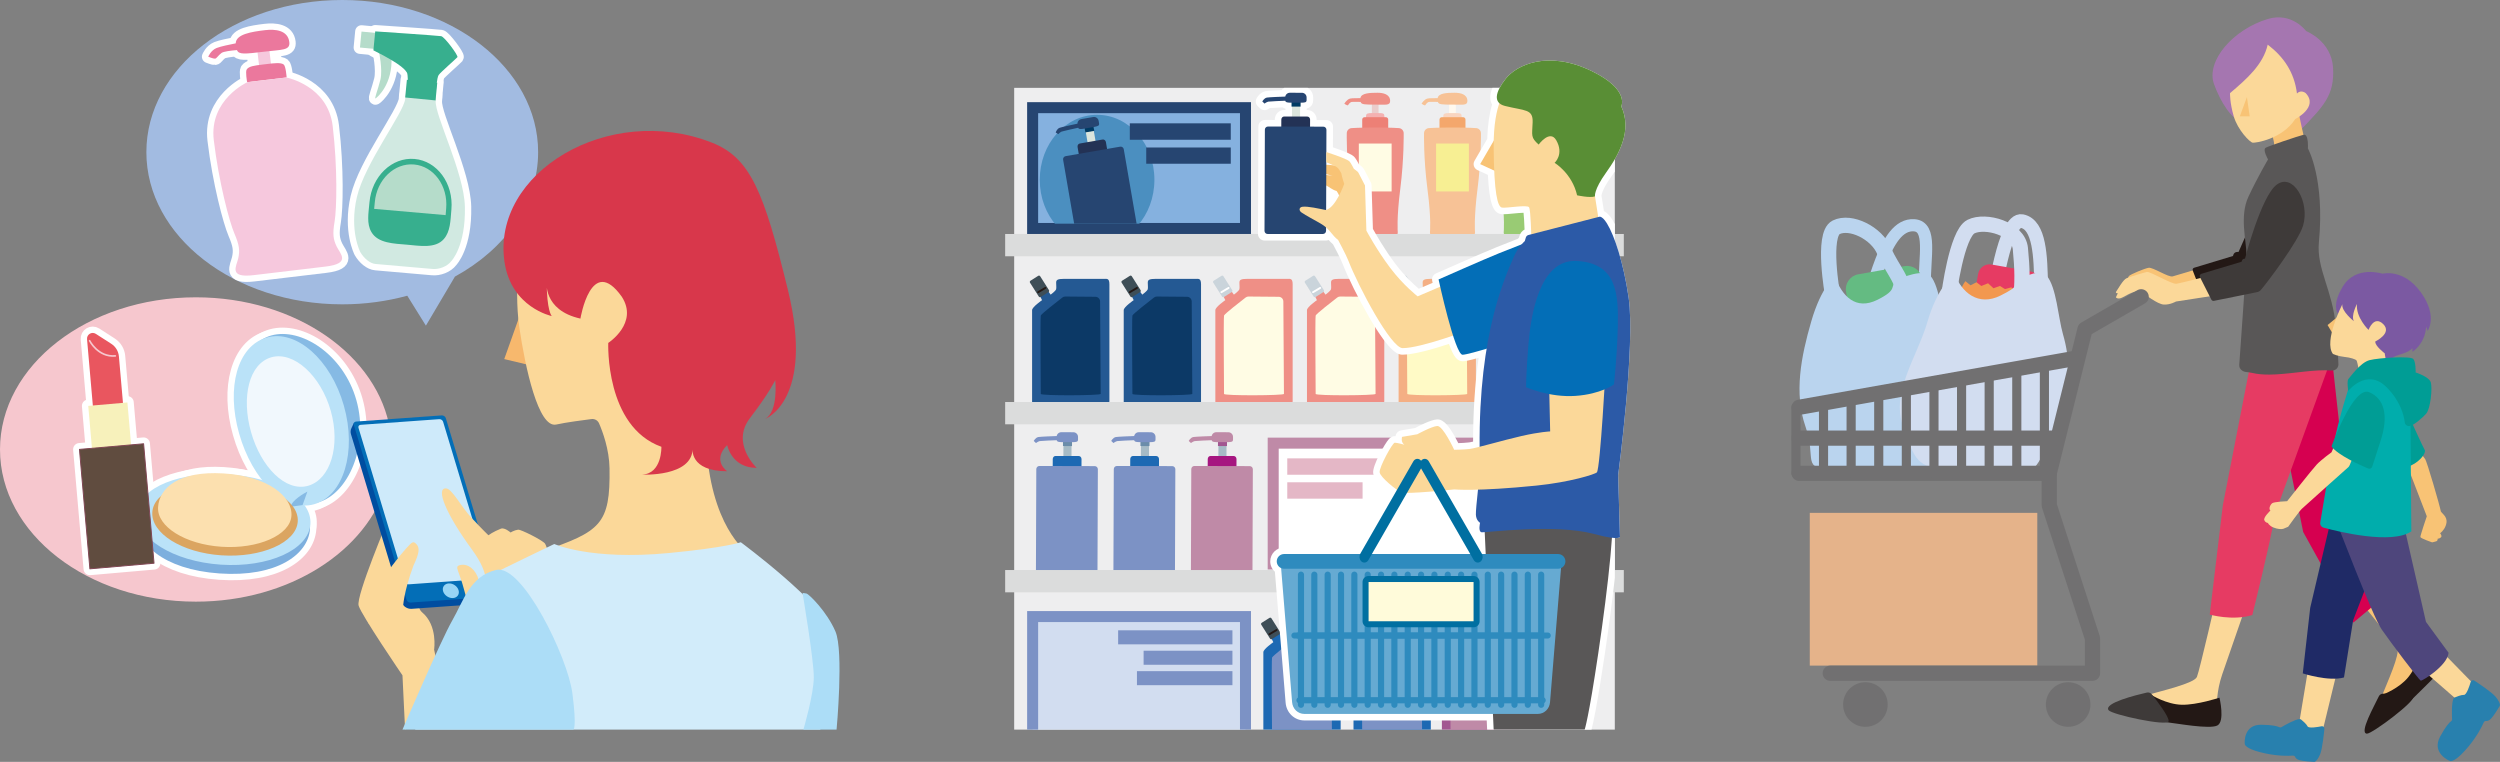 <?xml version="1.0" encoding="utf-8"?>
<!-- Generator: Adobe Illustrator 16.0.4, SVG Export Plug-In . SVG Version: 6.00 Build 0)  -->
<!DOCTYPE svg PUBLIC "-//W3C//DTD SVG 1.1//EN" "http://www.w3.org/Graphics/SVG/1.1/DTD/svg11.dtd">
<svg version="1.1" id="レイヤー_1" xmlns="http://www.w3.org/2000/svg" xmlns:xlink="http://www.w3.org/1999/xlink" x="0px"
	 y="0px" width="541.222px" height="164.94px" viewBox="0 0 541.222 164.94" enable-background="new 0 0 541.222 164.94"
	 xml:space="preserve">
<rect x="0" y="0" width="541.222" height="164.94" fill="#808080" stroke="none"/>
<g>
	<g>
		<g>
			<path fill="#A2BBE1" d="M116.499,32.943C116.499,14.749,97.514,0,74.094,0S31.688,14.749,31.688,32.943
				s18.986,32.943,42.406,32.943c4.937,0,9.671-0.662,14.077-1.867l4.031,6.482l6.284-10.619
				C109.378,53.919,116.499,44.081,116.499,32.943z"/>
		</g>
		<g>
			<path fill="#F6C7CE" d="M90.771,93.667l-6.279-0.34C81.96,77.012,64.09,64.365,42.406,64.365C18.985,64.365,0,79.114,0,97.308
				c0,18.194,18.985,32.943,42.406,32.943c20.195,0,37.082-10.971,41.352-25.658L90.771,93.667z"/>
		</g>
		<g>
			<g>
				<g>
					<g>
						
							<rect x="55.924" y="10.02" transform="matrix(0.993 -0.118 0.118 0.993 -1.098 6.859)" fill="none" stroke="#FFFFFF" stroke-width="2.745" stroke-linecap="round" stroke-linejoin="round" width="2.6" height="5.322"/>
						<path fill="none" stroke="#FFFFFF" stroke-width="2.745" stroke-linecap="round" stroke-linejoin="round" d="M58.201,9.885
							l0.631,5.284l-2.583,0.308l-0.631-5.284L58.201,9.885 M59.075,8.773l-0.992,0.118L55.5,9.199l-0.993,0.119l0.119,0.993
							l0.631,5.284l0.118,0.993l0.992-0.118l2.583-0.308l0.993-0.119l-0.119-0.993l-0.63-5.284L59.075,8.773L59.075,8.773z"/>
					</g>
					<path fill="none" stroke="#FFFFFF" stroke-width="2.745" stroke-linecap="round" stroke-linejoin="round" d="M57.398,6.525
						c-2.922,0.349-6.312,0.866-6.371,2.86c-1.265,0.246-3.311,0.673-4.146,1.011c-1.248,0.507-1.799,1.881-1.799,1.881
						s1.125,0.464,1.48,0.422c0.35-0.042,0.634-0.67,1.396-1.236c0.435-0.323,2.026-0.515,3.328-0.621
						c0.441,0.999,1.631,0.858,5.987,0.339c3.811-0.455,5.577-0.249,5.36-2.068C62.325,6.514,59.55,6.269,57.398,6.525z"/>
					<g>
						<path fill="none" stroke="#FFFFFF" stroke-width="2.745" stroke-linecap="round" stroke-linejoin="round" d="M61.419,13.97
							c-0.602-0.473-2.034-0.298-3.588-0.113l-0.912,0.109c-1.834,0.219-3.053,0.38-3.502,1.058
							c-0.329,0.421,0.053,2.611,0.082,2.764l8.554-1.021C62.044,16.612,61.874,14.329,61.419,13.97z"/>
						<path fill="none" stroke="#FFFFFF" stroke-width="2.745" stroke-linecap="round" stroke-linejoin="round" d="M72.438,47.951
							c0.454-2.674,0.672-11.543-0.416-20.672c-1.046-8.759-9.966-10.482-9.966-10.482s-0.002-0.024-0.003-0.029l-8.554,1.021
							c0.001,0.006,0.005,0.029,0.005,0.029s-8.266,3.772-7.221,12.532c1.089,9.128,3.389,17.697,4.456,20.189
							c1.075,2.495,1.215,3.669,0.839,5.382c-0.375,1.708-2.199,4.307,3.338,3.646c5.54-0.661,10.047-1.198,15.588-1.859
							c5.539-0.66,3.155-2.758,2.386-4.33C72.122,51.802,71.982,50.627,72.438,47.951z"/>
					</g>
					<g>
						<defs>
							<path id="SVGID_9_" d="M72.438,47.951c0.454-2.674,0.672-11.543-0.416-20.672c-1.046-8.759-9.966-10.482-9.966-10.482
								s-0.002-0.024-0.003-0.029l-8.554,1.021c0.001,0.006,0.005,0.029,0.005,0.029s-8.266,3.772-7.221,12.532
								c1.089,9.128,3.389,17.697,4.456,20.189c1.075,2.495,1.215,3.669,0.839,5.382c-0.375,1.708-2.199,4.307,3.338,3.646
								c5.54-0.661,10.047-1.198,15.588-1.859c5.539-0.66,3.155-2.758,2.386-4.33C72.122,51.802,71.982,50.627,72.438,47.951z"/>
						</defs>
						<clipPath id="SVGID_2_">
							<use xlink:href="#SVGID_9_"  overflow="visible"/>
						</clipPath>
					</g>
				</g>
				<g>
					<g>
						
							<rect x="78.123" y="6.971" transform="matrix(0.995 0.096 -0.096 0.995 1.199 -7.602)" fill="none" stroke="#FFFFFF" stroke-width="2.745" stroke-linecap="round" stroke-linejoin="round" width="3.637" height="3.474"/>
						<path fill="none" stroke="#FFFFFF" stroke-width="2.745" stroke-linecap="round" stroke-linejoin="round" d="M82.021,11.063
							c0,0,0.868,4.01,0.33,6.193c-0.536,2.183-1.389,4.228-1.043,4.042c0.345-0.185,3.785-3.069,3.438-9.101
							C84.357,7.745,82.021,11.063,82.021,11.063z"/>
						<path fill="none" stroke="#FFFFFF" stroke-width="2.745" stroke-linecap="round" stroke-linejoin="round" d="M80.837,10.896
							l0.396-4.105c0,0,13.52,0.911,14.271,1.038c0.751,0.127,3.772,4.244,3.525,4.547c-0.248,0.303-3.682,3.298-4.063,3.861
							c-0.381,0.563-0.591,3.323-0.591,3.323l-6.068-0.584c0,0,0.065-2.938-0.228-3.293S87.394,14.144,80.837,10.896z"/>
						<path fill="none" stroke="#FFFFFF" stroke-width="2.745" stroke-linecap="round" stroke-linejoin="round" d="M94.33,21.848
							c0.377-4.307-1.51-1.96-2.912-2.095l-0.385-0.037c-1.402-0.135-3.054-1.325-3.312,1.67
							c-0.26,2.996-8.761,13.942-10.464,21.299c-1.68,7.26,0.738,11.881,0.738,11.881c0.797,1.387,2.145,2.5,3.331,2.586
							l12.285,1.074c1.4,0.135,3.204-0.505,4.098-1.7c0,0,3.13-3.198,2.934-11.795C100.475,37.356,94.064,24.877,94.33,21.848z"/>
						
							<rect x="87.925" y="17.575" transform="matrix(0.995 0.096 -0.096 0.995 2.29 -8.656)" fill="none" stroke="#FFFFFF" stroke-width="2.745" stroke-linecap="round" stroke-linejoin="round" width="6.606" height="3.853"/>
					</g>
					<path fill="none" stroke="#FFFFFF" stroke-width="2.745" stroke-linecap="round" stroke-linejoin="round" d="M97.724,45.345
						c-0.217,2.478-0.21,4.766-1.651,6.416c-1.821,2.086-5.218,1.452-7.952,1.213c-2.801-0.245-6.302-0.284-7.724-2.748
						c-1.064-1.845-0.62-4.031-0.41-6.433c0.491-5.61,4.859-9.81,9.758-9.381C94.642,34.84,98.214,39.735,97.724,45.345z"/>
					<g>
						<path fill="none" stroke="#FFFFFF" stroke-width="2.745" stroke-linecap="round" stroke-linejoin="round" d="M96.59,45.133
							c0.428-4.887-2.685-9.151-6.951-9.524s-8.072,3.286-8.5,8.173c-0.043,0.49-0.097,0.969-0.143,1.437l15.478,1.354
							C96.514,46.104,96.547,45.624,96.59,45.133z"/>
					</g>
				</g>
			</g>
			<g>
				<g>
					<g>
						
							<rect x="55.924" y="10.02" transform="matrix(0.993 -0.118 0.118 0.993 -1.098 6.859)" fill="#F6C8DD" width="2.6" height="5.322"/>
					</g>
					<path fill="#EB789D" d="M57.398,6.525c-2.922,0.349-6.312,0.866-6.371,2.86c-1.265,0.246-3.311,0.673-4.146,1.011
						c-1.248,0.507-1.799,1.881-1.799,1.881s1.125,0.464,1.48,0.422c0.35-0.042,0.634-0.67,1.396-1.236
						c0.435-0.323,2.026-0.515,3.328-0.621c0.441,0.999,1.631,0.858,5.987,0.339c3.811-0.455,5.577-0.249,5.36-2.068
						C62.325,6.514,59.55,6.269,57.398,6.525z"/>
					<g>
						<path fill="#EB789D" d="M61.419,13.97c-0.602-0.473-2.034-0.298-3.588-0.113l-0.912,0.109
							c-1.834,0.219-3.053,0.38-3.502,1.058c-0.329,0.421,0.053,2.611,0.082,2.764l8.554-1.021
							C62.044,16.612,61.874,14.329,61.419,13.97z"/>
						<path fill="#F6C8DD" d="M72.438,47.951c0.454-2.674,0.672-11.543-0.416-20.672c-1.046-8.759-9.966-10.482-9.966-10.482
							s-0.002-0.024-0.003-0.029l-8.554,1.021c0.001,0.006,0.005,0.029,0.005,0.029s-8.266,3.772-7.221,12.532
							c1.089,9.128,3.389,17.697,4.456,20.189c1.075,2.495,1.215,3.669,0.839,5.382c-0.375,1.708-2.199,4.307,3.338,3.646
							c5.54-0.661,10.047-1.198,15.588-1.859c5.539-0.66,3.155-2.758,2.386-4.33C72.122,51.802,71.982,50.627,72.438,47.951z"/>
					</g>
					<g>
						<defs>
							<path id="SVGID_11_" d="M72.438,47.951c0.454-2.674,0.672-11.543-0.416-20.672c-1.046-8.759-9.966-10.482-9.966-10.482
								s-0.002-0.024-0.003-0.029l-8.554,1.021c0.001,0.006,0.005,0.029,0.005,0.029s-8.266,3.772-7.221,12.532
								c1.089,9.128,3.389,17.697,4.456,20.189c1.075,2.495,1.215,3.669,0.839,5.382c-0.375,1.708-2.199,4.307,3.338,3.646
								c5.54-0.661,10.047-1.198,15.588-1.859c5.539-0.66,3.155-2.758,2.386-4.33C72.122,51.802,71.982,50.627,72.438,47.951z"/>
						</defs>
						<clipPath id="SVGID_4_">
							<use xlink:href="#SVGID_11_"  overflow="visible"/>
						</clipPath>
					</g>
				</g>
				<g>
					<g>
						
							<rect x="78.123" y="6.971" transform="matrix(0.995 0.096 -0.096 0.995 1.199 -7.602)" fill="#B5DCCA" width="3.637" height="3.474"/>
						<path fill="#B5DCCA" d="M82.021,11.063c0,0,0.868,4.01,0.33,6.193c-0.536,2.183-1.389,4.228-1.043,4.042
							c0.345-0.185,3.785-3.069,3.438-9.101C84.357,7.745,82.021,11.063,82.021,11.063z"/>
						<path fill="#37AF8E" d="M80.837,10.896l0.396-4.105c0,0,13.52,0.911,14.271,1.038c0.751,0.127,3.772,4.244,3.525,4.547
							c-0.248,0.303-3.682,3.298-4.063,3.861c-0.381,0.563-0.591,3.323-0.591,3.323l-6.068-0.584c0,0,0.065-2.938-0.228-3.293
							S87.394,14.144,80.837,10.896z"/>
						<path fill="#D1E9E1" d="M94.33,21.848c0.377-4.307-1.51-1.96-2.912-2.095l-0.385-0.037c-1.402-0.135-3.054-1.325-3.312,1.67
							c-0.26,2.996-8.761,13.942-10.464,21.299c-1.68,7.26,0.738,11.881,0.738,11.881c0.797,1.387,2.145,2.5,3.331,2.586
							l12.285,1.074c1.4,0.135,3.204-0.505,4.098-1.7c0,0,3.13-3.198,2.934-11.795C100.475,37.356,94.064,24.877,94.33,21.848z"/>
						
							<rect x="87.925" y="17.575" transform="matrix(0.995 0.096 -0.096 0.995 2.29 -8.656)" fill="#37AF8E" width="6.606" height="3.853"/>
					</g>
					<path fill="#37AF8E" d="M97.724,45.345c-0.217,2.478-0.21,4.766-1.651,6.416c-1.821,2.086-5.218,1.452-7.952,1.213
						c-2.801-0.245-6.302-0.284-7.724-2.748c-1.064-1.845-0.62-4.031-0.41-6.433c0.491-5.61,4.859-9.81,9.758-9.381
						C94.642,34.84,98.214,39.735,97.724,45.345z"/>
					<g>
						<path fill="#B5DCCA" d="M96.59,45.133c0.428-4.887-2.685-9.151-6.951-9.524s-8.072,3.286-8.5,8.173
							c-0.043,0.49-0.097,0.969-0.143,1.437l15.478,1.354C96.514,46.104,96.547,45.624,96.59,45.133z"/>
					</g>
				</g>
			</g>
			<g>
				<g>
					<defs>
						<path id="SVGID_13_" d="M72.438,47.951c0.454-2.674,0.672-11.543-0.416-20.672c-1.046-8.759-9.966-10.482-9.966-10.482
							s-0.002-0.024-0.003-0.029l-8.554,1.021c0.001,0.006,0.005,0.029,0.005,0.029s-8.266,3.772-7.221,12.532
							c1.089,9.128,3.389,17.697,4.456,20.189c1.075,2.495,1.215,3.669,0.839,5.382c-0.375,1.708-2.199,4.307,3.338,3.646
							c5.54-0.661,10.047-1.198,15.588-1.859c5.539-0.66,3.155-2.758,2.386-4.33C72.122,51.802,71.982,50.627,72.438,47.951z"/>
					</defs>
					<clipPath id="SVGID_6_">
						<use xlink:href="#SVGID_13_"  overflow="visible"/>
					</clipPath>
				</g>
			</g>
		</g>
		<g>
			<g>
				<g>
					<path fill="none" stroke="#FFFFFF" stroke-width="2.745" stroke-linecap="round" stroke-linejoin="round" d="M47.524,124.148
						c-12.312-0.858-18.222-6.597-17.851-12.134c0.372-5.539,9.411-8.957,19.747-8.266c10.338,0.7,18.059,5.237,17.689,10.773
						C66.735,120.061,59.851,125.004,47.524,124.148z"/>
					<path fill="none" stroke="#FFFFFF" stroke-width="2.745" stroke-linecap="round" stroke-linejoin="round" d="M47.81,122.242
						c-10.342-0.691-18.418-5.74-18.047-11.278c0.374-5.539,9.41-8.952,19.749-8.263c10.335,0.693,18.059,5.238,17.688,10.773
						C66.827,119.012,58.147,122.936,47.81,122.242z"/>
					<path fill="none" stroke="#FFFFFF" stroke-width="2.745" stroke-linecap="round" stroke-linejoin="round" d="M77.146,86.619
						c2.822,9.969-1.817,20.301-8.203,22.109c-6.391,1.807-13.403-5.339-16.226-15.308c-2.821-9.97-0.383-18.983,6.006-20.794
						C65.111,70.819,74.327,76.651,77.146,86.619z"/>
					<path fill="none" stroke="#FFFFFF" stroke-width="2.745" stroke-linecap="round" stroke-linejoin="round" d="M74.449,87.843
						c2.818,9.971-0.071,19.513-6.46,21.325c-6.388,1.807-13.403-5.341-16.223-15.308c-2.822-9.968-0.383-18.985,6.005-20.792
						C64.165,71.257,71.627,77.875,74.449,87.843z"/>
					<g>
						<path fill="none" stroke="#FFFFFF" stroke-width="2.745" stroke-linecap="round" stroke-linejoin="round" d="M62.927,109.704
							l2.575-0.36l1.04-2.902l-0.019-0.01C65.943,106.737,63.187,108.259,62.927,109.704z"/>
						<path fill="none" stroke="#FFFFFF" stroke-width="2.745" stroke-linecap="round" stroke-linejoin="round" d="M66.433,104.89
							l-4.041-2.432c0,0-1.463,0.746-2.459,1.985c-0.991,1.234-1.513,2.472-1.513,2.472l3.909,3.136l0.001-0.001
							C62.771,107.927,65.798,105.397,66.433,104.89z"/>
					</g>
					<path fill="none" stroke="#FFFFFF" stroke-width="2.745" stroke-linecap="round" stroke-linejoin="round" d="M71.607,88.944
						c2.146,7.584-0.058,14.846-4.917,16.225c-4.856,1.378-10.193-4.035-12.341-11.621c-2.145-7.583-0.453-14.826,4.405-16.202
						C63.614,75.971,69.457,81.356,71.607,88.944z"/>
					<path fill="none" stroke="#FFFFFF" stroke-width="2.745" stroke-linecap="round" stroke-linejoin="round" d="M47.947,120.224
						c-8.582-0.575-15.283-4.765-14.974-9.36c0.309-4.595,7.776-7.437,16.358-6.864c8.576,0.578,15.438,4.326,15.13,8.918
						C64.151,117.516,56.527,120.797,47.947,120.224z"/>
					<path fill="none" stroke="#FFFFFF" stroke-width="2.745" stroke-linecap="round" stroke-linejoin="round" d="M47.951,118.368
						c-7.866-0.529-14.013-4.369-13.729-8.581c0.28-4.215,4.513-7.872,14.15-7.298c9.524,0.567,15.001,4.972,14.72,9.183
						C62.809,115.885,55.816,118.901,47.951,118.368z"/>
				</g>
				<g>
					<path fill="none" stroke="#FFFFFF" stroke-width="2.745" stroke-linecap="round" stroke-linejoin="round" d="M27.398,96.101
						l-6.522,0.571l-2.034-23.249c-0.089-1.025,1.038-1.706,1.903-1.148l3.354,2.159c0.938,0.604,1.544,1.609,1.642,2.721
						L27.398,96.101z"/>
					
						<rect x="19.761" y="87.486" transform="matrix(0.996 -0.087 0.087 0.996 -8.188 2.454)" fill="none" stroke="#FFFFFF" stroke-width="2.745" stroke-linecap="round" stroke-linejoin="round" width="8.511" height="15.034"/>
					
						<rect x="18.324" y="96.644" transform="matrix(0.996 -0.087 0.087 0.996 -9.459 2.622)" fill="none" stroke="#FFFFFF" stroke-width="2.745" stroke-linecap="round" stroke-linejoin="round" width="13.944" height="25.965"/>
					<path fill="none" stroke="#FFFFFF" stroke-width="2.745" stroke-linecap="round" stroke-linejoin="round" d="M19.399,73.762
						c0,0,1.817,3.614,5.562,3.287"/>
				</g>
			</g>
			<g>
				<g>
					<path fill="#7DAFDE" d="M47.524,124.148c-12.312-0.858-18.222-6.597-17.851-12.134c0.372-5.539,9.411-8.957,19.747-8.266
						c10.338,0.7,18.059,5.237,17.689,10.773C66.735,120.061,59.851,125.004,47.524,124.148z"/>
					<path fill="#BAE2F8" d="M47.81,122.242c-10.342-0.691-18.418-5.74-18.047-11.278c0.374-5.539,9.41-8.952,19.749-8.263
						c10.335,0.693,18.059,5.238,17.688,10.773C66.827,119.012,58.147,122.936,47.81,122.242z"/>
					<path fill="#86BAE4" d="M77.146,86.619c2.822,9.969-1.817,20.301-8.203,22.109c-6.391,1.807-13.403-5.339-16.226-15.308
						c-2.821-9.97-0.383-18.983,6.006-20.794C65.111,70.819,74.327,76.651,77.146,86.619z"/>
					<path fill="#BAE2F8" d="M74.449,87.843c2.818,9.971-0.071,19.513-6.46,21.325c-6.388,1.807-13.403-5.341-16.223-15.308
						c-2.822-9.968-0.383-18.985,6.005-20.792C64.165,71.257,71.627,77.875,74.449,87.843z"/>
					<g>
						<path fill="#86BAE4" d="M62.927,109.704l2.575-0.36l1.04-2.902l-0.019-0.01C65.943,106.737,63.187,108.259,62.927,109.704z"/>
						<path fill="#BAE2F8" d="M66.433,104.89l-4.041-2.432c0,0-1.463,0.746-2.459,1.985c-0.991,1.234-1.513,2.472-1.513,2.472
							l3.909,3.136l0.001-0.001C62.771,107.927,65.798,105.397,66.433,104.89z"/>
					</g>
					<path fill="#F1F8FD" d="M71.607,88.944c2.146,7.584-0.058,14.846-4.917,16.225c-4.856,1.378-10.193-4.035-12.341-11.621
						c-2.145-7.583-0.453-14.826,4.405-16.202C63.614,75.971,69.457,81.356,71.607,88.944z"/>
					<path fill="#DBA561" d="M47.947,120.224c-8.582-0.575-15.283-4.765-14.974-9.36c0.309-4.595,7.776-7.437,16.358-6.864
						c8.576,0.578,15.438,4.326,15.13,8.918C64.151,117.516,56.527,120.797,47.947,120.224z"/>
					<path fill="#FCE0AF" d="M47.951,118.368c-7.866-0.529-14.013-4.369-13.729-8.581c0.28-4.215,4.513-7.872,14.15-7.298
						c9.524,0.567,15.001,4.972,14.72,9.183C62.809,115.885,55.816,118.901,47.951,118.368z"/>
				</g>
				<g>
					<path fill="#E9565F" d="M27.398,96.101l-6.522,0.571l-2.034-23.249c-0.089-1.025,1.038-1.706,1.903-1.148l3.354,2.159
						c0.938,0.604,1.544,1.609,1.642,2.721L27.398,96.101z"/>
					
						<rect x="19.761" y="87.486" transform="matrix(0.996 -0.087 0.087 0.996 -8.188 2.454)" fill="#F7F1BB" width="8.511" height="15.034"/>
					
						<rect x="18.324" y="96.644" transform="matrix(0.996 -0.087 0.087 0.996 -9.459 2.622)" fill="#604C3F" stroke="#804553" stroke-width="0.209" stroke-linecap="round" stroke-linejoin="round" width="13.944" height="25.965"/>
					<path fill="none" stroke="#F6C7CE" stroke-width="0.365" stroke-linecap="round" stroke-miterlimit="10" d="M19.399,73.762
						c0,0,1.817,3.614,5.562,3.287"/>
				</g>
			</g>
		</g>
		<g>
			<path fill="#FBD899" d="M84.164,112.154c0,0-7.137,16.889-6.527,18.958c0.608,2.069,9.494,15.094,9.494,15.094l0.564,11.747
				l8.306-7.902l-2.023-9.416c0,0,0.822-5.201-2.586-8.062c-3.033-2.545,5.006-9.784,5.006-9.784L84.164,112.154z"/>
			<g>
				<path fill="#004DA0" d="M88.335,129.503L76.626,91.53l-0.546,1.167c-0.201,0.388-0.233,0.856-0.092,1.325l10.952,36.322
					c0.265,0.875,1.229,1.531,2.153,1.464l17.408-1.252c0.627-0.045,1.102-0.418,1.229-0.966l0.232-0.907L88.335,129.503z"/>
				<path fill="#036EB7" d="M107.452,129.114l-18.56,1.335c-0.377,0.027-0.77-0.24-0.877-0.597L76.589,91.959
					c-0.107-0.356,0.111-0.667,0.488-0.695l18.559-1.335c0.377-0.027,0.77,0.24,0.877,0.597l11.427,37.893
					C108.047,128.776,107.829,129.087,107.452,129.114z"/>
				<path fill="#CEEAFA" d="M105.517,125.277l-17.036,1.225c-0.354,0.026-0.723-0.226-0.824-0.561L77.609,92.623
					c-0.102-0.335,0.104-0.628,0.458-0.653l17.036-1.226c0.354-0.025,0.723,0.226,0.824,0.561l10.047,33.319
					C106.075,124.959,105.87,125.251,105.517,125.277z"/>
				<path fill="#98D5F5" d="M99.272,127.768c0.264,0.874-0.271,1.636-1.194,1.702c-0.924,0.066-1.886-0.588-2.149-1.462
					c-0.263-0.874,0.271-1.636,1.195-1.702C98.047,126.239,99.009,126.894,99.272,127.768z"/>
			</g>
			<path fill="#FBD899" d="M82.201,126.365c1.197-2.065,4.261-6.039,5.66-7.561c1.399-1.521,1.582-1.765,2.312-0.974
				c0.73,0.792,0.608,1.948-0.669,4.625c-2.191,5.917-2.25,9.049-2.25,9.049l-7.443,3.548
				C79.812,135.053,81.003,128.43,82.201,126.365z"/>
		</g>
		<polygon fill="#F7B86D" points="112.693,67.815 109.163,77.736 115.006,79.136 		"/>
		<path fill="#FBD899" d="M112.921,50.394c0,0-1.78,11.64-0.502,20.404s4.125,21.946,7.989,21.109
			c2.273-0.493,5.733-0.937,7.644-1.185c0.692-0.09,1.355,0.284,1.634,0.923c0.779,1.791,2.204,5.611,2.271,9.735
			c0.195,12.18-1.979,13.664-14.516,17.985c-10.87,3.747,41.447,16.616,41.447,16.616l3.469-15.885c0,0-7.607-4.624-9.251-21.362
			c-1.644-16.739,10.712-33.048,10.712-33.048l-16.433-25.015L112.921,50.394z"/>
		<path fill="#D8374B" d="M154.073,30.863c-22.32-8.734-47.714,6.54-44.85,25.875c1.461,9.86,10.225,11.686,10.225,11.686
			s-1.095-1.086-1.095-7.573c0,0-0.913,6.294,7.303,8.121c0,0,2.313-14.059,8.947-4.748c3.712,5.721-2.922,10.013-2.922,10.013
			s-0.729,18.106,11.503,22.488c0,0,0.183,5.843-4.199,6.025c0,0,10.955,0.548,10.955-5.66c0,0-0.73,4.93,7.486,4.93
			c0,0-3.378-2.282,0-5.66c0,0,0.913,4.93,6.391,4.93c0,0-5.66-5.295-1.461-10.773c4.199-5.478,5.478-8.216,5.478-8.216
			s0.73,6.756-2.19,8.399c0,0,10.772-4.062,4.93-27.936C165.371,41.51,162.473,34.149,154.073,30.863z"/>
		<path fill="#FBD899" d="M96.559,105.732c-2.306-0.1-0.026,5.553,5.642,13.277c4.232,5.769,2.735,8.206,2.735,8.206
			s-0.819,0.262-1.328-1.721c-0.51-1.982-2.219-3.692-4.156-3.122c-1.083,0.342-0.058,1.198,0.969,5.129
			c1.025,3.931,2.165,6.552,2.165,6.552h20.072c0,0-3.989-15.554-4.673-16.381s-5.3-3.079-5.792-3.009
			c-0.91,0.128-1.66,0.615-1.66,0.615s-1.295-1.141-2.093-0.827c-1.665,0.654-2.707,1.425-2.707,1.425s-1.311-1.254-3.646-3.761
			S97.869,105.79,96.559,105.732z"/>
		<path fill="#D2ECFA" d="M119.996,117.768c0,0-10.59,5.067-14.241,6.954c-3.652,1.887-6.756,8.277-10.772,19.537
			c-4.018,11.259-5.112,13.694-5.112,13.694h87.702c0,0,4.11-12.657,2.19-21.484c-1.217-5.599-19.386-19.079-19.386-19.079
			s-3.266,1.162-15.64,2.341C127.841,121.341,119.996,117.768,119.996,117.768z"/>
		<path fill="#ACDDF7" d="M87.131,157.953c0,0,8.308-19.324,10.772-23.615c2.465-4.291,3.834-9.586,9.494-10.955
			c5.66-1.37,15.521,18.928,16.524,26.749c1.005,7.821,0.183,7.821,0.183,7.821H87.131z"/>
		<path fill="#ACDDF7" d="M173.743,128.374c0,0,2.435,14.424,2.435,18.198s-2.252,11.381-2.252,11.381h7.182
			c0,0,1.583-16.98-0.243-21.241c-1.826-4.261-5.714-8.103-6.292-8.224S173.743,128.374,173.743,128.374z"/>
	</g>
	<rect x="219.56" y="19.018" fill="#EEEEEF" width="130.025" height="138.935"/>
	<g>
		<rect x="275.633" y="95.935" fill="#FFFFFF" width="46.081" height="26.154"/>
		<g>
			<path fill="#BF8AA7" d="M320.522,97.126v23.771h-43.697V97.126H320.522 M322.905,94.743h-48.464v28.538h48.464V94.743
				L322.905,94.743z"/>
		</g>
	</g>
	<g>
		<rect x="313.721" y="21.991" fill="#FFF9EF" width="1.448" height="2.964"/>
		<path fill="#F7C296" d="M314.948,20.08c-1.641,0-3.549,0.062-3.713,1.161c-0.717,0.053-1.76-0.03-2.244,0.102
			c-0.725,0.199-1.234,1.105-1.234,1.105s0.646,0.469,0.789,0.331c0.126-0.12,0.396-0.719,0.924-0.719
			c0.439,0,1.086-0.024,1.812,0.003c0.179,0.581,0.845,0.583,3.29,0.583c2.138,0,3.101,0.23,3.101-0.79
			C317.673,20.398,316.153,20.08,314.948,20.08z"/>
		<path fill="#F9D5C0" d="M316.303,24.691c-0.25-0.25-0.883-0.211-1.606-0.211h-0.426c-0.854,0-1.459-0.03-1.703,0.258
			c-0.174,0.174-0.119,1.202-0.114,1.273h3.988C316.445,25.94,316.492,24.881,316.303,24.691z"/>
		<path fill="#F4A76C" d="M317.258,29.645c0,0.282-0.229,0.511-0.513,0.511h-4.6c-0.283,0-0.512-0.229-0.512-0.511v-3.763
			c0-0.282,0.229-0.511,0.512-0.511h4.6c0.283,0,0.513,0.229,0.513,0.511V29.645z"/>
		<path fill="#F7C296" d="M319.869,40.885c-0.825,6.422-0.542,9.409-0.542,9.409c0,0.619-0.502,1.121-1.121,1.121h-7.518
			c-0.62,0-1.121-0.502-1.121-1.121c0,0,0.334-2.667-0.539-9.368c-0.872-6.7-0.741-12.077-0.741-12.077c0-0.619,0.5-1.12,1.12-1.12
			c0,0,1.666-0.125,5.092-0.125s4.988,0.125,4.988,0.125c0.618,0,1.121,0.501,1.121,1.12
			C320.608,28.849,320.694,34.463,319.869,40.885z"/>
		<rect x="310.896" y="31.074" fill="#F7EF93" width="7.1" height="10.37"/>
	</g>
	<g>
		<rect x="329.687" y="21.991" fill="#C3E2CF" width="1.449" height="2.964"/>
		<path fill="#99CB74" d="M330.914,20.08c-1.641,0-3.549,0.062-3.713,1.161c-0.717,0.053-1.76-0.03-2.243,0.102
			c-0.725,0.199-1.234,1.105-1.234,1.105s0.646,0.469,0.789,0.331c0.125-0.12,0.396-0.719,0.923-0.719
			c0.439,0,1.086-0.024,1.813,0.003c0.178,0.581,0.844,0.583,3.289,0.583c2.138,0,3.101,0.23,3.101-0.79
			C333.639,20.398,332.12,20.08,330.914,20.08z"/>
		<path fill="#C1DD9D" d="M332.269,24.691c-0.25-0.25-0.883-0.211-1.606-0.211h-0.426c-0.854,0-1.459-0.03-1.703,0.258
			c-0.174,0.174-0.118,1.202-0.114,1.273h3.988C332.411,25.94,332.458,24.881,332.269,24.691z"/>
		<path fill="#92C766" d="M333.224,29.645c0,0.282-0.229,0.511-0.512,0.511h-4.601c-0.283,0-0.512-0.229-0.512-0.511v-3.763
			c0-0.282,0.229-0.511,0.512-0.511h4.601c0.282,0,0.512,0.229,0.512,0.511V29.645z"/>
		<path fill="#99CB74" d="M335.836,40.885c-0.826,6.422-0.542,9.409-0.542,9.409c0,0.619-0.503,1.121-1.121,1.121h-7.519
			c-0.62,0-1.12-0.502-1.12-1.121c0,0,0.333-2.667-0.54-9.368c-0.872-6.7-0.741-12.077-0.741-12.077c0-0.619,0.5-1.12,1.12-1.12
			c0,0,1.666-0.125,5.093-0.125c3.425,0,4.987,0.125,4.987,0.125c0.618,0,1.121,0.501,1.121,1.12
			C336.574,28.849,336.66,34.463,335.836,40.885z"/>
		<rect x="326.861" y="31.074" fill="#D1D2E9" width="7.1" height="10.37"/>
	</g>
	<g>
		<rect x="296.995" y="21.991" fill="#EACDCC" width="1.449" height="2.964"/>
		<path fill="#EF8F86" d="M298.222,20.08c-1.64,0-3.548,0.062-3.712,1.161c-0.717,0.053-1.76-0.03-2.244,0.102
			c-0.725,0.199-1.234,1.105-1.234,1.105s0.646,0.469,0.789,0.331c0.126-0.12,0.396-0.719,0.924-0.719
			c0.439,0,1.085-0.024,1.812,0.003c0.179,0.581,0.845,0.583,3.29,0.583c2.137,0,3.101,0.23,3.101-0.79
			C300.947,20.398,299.428,20.08,298.222,20.08z"/>
		<path fill="#F4B1B1" d="M299.577,24.691c-0.25-0.25-0.883-0.211-1.606-0.211h-0.426c-0.854,0-1.459-0.03-1.703,0.258
			c-0.175,0.174-0.119,1.202-0.114,1.273h3.988C299.72,25.94,299.767,24.881,299.577,24.691z"/>
		<path fill="#ED8076" d="M300.532,29.645c0,0.282-0.229,0.511-0.513,0.511h-4.6c-0.283,0-0.513-0.229-0.513-0.511v-3.763
			c0-0.282,0.229-0.511,0.513-0.511h4.6c0.283,0,0.513,0.229,0.513,0.511V29.645z"/>
		<path fill="#EF8F86" d="M303.144,40.885c-0.825,6.422-0.542,9.409-0.542,9.409c0,0.619-0.502,1.121-1.121,1.121h-7.518
			c-0.62,0-1.121-0.502-1.121-1.121c0,0,0.334-2.667-0.539-9.368c-0.872-6.7-0.741-12.077-0.741-12.077c0-0.619,0.5-1.12,1.12-1.12
			c0,0,1.666-0.125,5.092-0.125s4.988,0.125,4.988,0.125c0.618,0,1.121,0.501,1.121,1.12
			C303.883,28.849,303.969,34.463,303.144,40.885z"/>
		<rect x="294.17" y="31.074" fill="#FFFCE4" width="7.1" height="10.37"/>
	</g>
	<g>
		<polygon fill="#A6BBC6" points="231.963,99.969 230.208,99.966 230.229,94.647 231.985,94.649 		"/>
		<polygon fill="#6B8DAA" points="232.078,96.565 230.119,96.561 230.128,94.647 232.087,94.649 		"/>
		<path fill="#7C92C5" d="M232.374,93.575l-2.616-0.006c-0.557,0-1.012,0.451-1.014,1.009l0.042-0.179
			c-0.577,0.012-3.63,0.136-4.008,0.216c-0.621,0.128-0.984,0.846-0.984,0.846l0.486,0.456c0,0,0.411-0.331,0.805-0.423
			c0.232-0.056,3.159-0.18,3.676-0.193c0.082,0.391,0.494,0.374,0.992,0.415l2.614,0.006c0.559-0.044,1.012-0.009,1.014-0.567
			v-0.565C233.384,94.032,232.932,93.578,232.374,93.575z"/>
		<path fill="#1D69B3" d="M234.118,103.246c-0.002,0.368-0.271,0.666-0.605,0.665l-5.021-0.009c-0.333,0-0.601-0.297-0.603-0.667
			l0.019-3.855c0.002-0.367,0.271-0.667,0.604-0.666l5.022,0.009c0.334,0,0.601,0.3,0.603,0.668L234.118,103.246z"/>
		<path fill="#7C92C5" d="M237.591,124.235c-0.001,0.371-0.307,0.674-0.678,0.673l-11.975-0.03
			c-0.371-0.001-0.674-0.305-0.672-0.676l0.082-22.651c0.001-0.371,0.306-0.674,0.677-0.673l11.976,0.03
			c0.371,0.001,0.674,0.305,0.673,0.676L237.591,124.235z"/>
	</g>
	<g>
		<polygon fill="#A6BBC6" points="248.74,99.969 246.985,99.966 247.006,94.647 248.762,94.649 		"/>
		<polygon fill="#6B8DAA" points="248.854,96.565 246.896,96.561 246.905,94.647 248.863,94.649 		"/>
		<path fill="#7C92C5" d="M249.151,93.575l-2.617-0.006c-0.557,0-1.012,0.451-1.014,1.009l0.042-0.179
			c-0.577,0.012-3.63,0.136-4.007,0.216c-0.622,0.128-0.984,0.846-0.984,0.846l0.485,0.456c0,0,0.411-0.331,0.805-0.423
			c0.233-0.056,3.159-0.18,3.676-0.193c0.082,0.391,0.494,0.374,0.993,0.415l2.613,0.006c0.559-0.044,1.012-0.009,1.014-0.567
			v-0.565C250.161,94.032,249.709,93.578,249.151,93.575z"/>
		<path fill="#1D69B3" d="M250.895,103.246c-0.002,0.368-0.271,0.666-0.604,0.665l-5.022-0.009c-0.333,0-0.601-0.297-0.602-0.667
			l0.019-3.855c0.001-0.367,0.271-0.667,0.604-0.666l5.021,0.009c0.334,0,0.601,0.3,0.603,0.668L250.895,103.246z"/>
		<path fill="#7C92C5" d="M254.367,124.235c-0.001,0.371-0.306,0.674-0.677,0.673l-11.975-0.03
			c-0.371-0.001-0.674-0.305-0.673-0.676l0.082-22.651c0.001-0.371,0.306-0.674,0.678-0.673l11.976,0.03
			c0.371,0.001,0.673,0.305,0.672,0.676L254.367,124.235z"/>
	</g>
	<g>
		<polygon fill="#A6BBC6" points="265.517,99.969 263.762,99.966 263.782,94.647 265.538,94.649 		"/>
		<polygon fill="#A25791" points="265.631,96.565 263.673,96.561 263.682,94.647 265.641,94.649 		"/>
		<path fill="#BF8AA7" d="M265.928,93.575l-2.616-0.006c-0.557,0-1.013,0.451-1.014,1.009l0.041-0.179
			c-0.577,0.012-3.629,0.136-4.007,0.216c-0.621,0.128-0.984,0.846-0.984,0.846l0.485,0.456c0,0,0.411-0.331,0.805-0.423
			c0.233-0.056,3.16-0.18,3.676-0.193c0.082,0.391,0.494,0.374,0.993,0.415l2.614,0.006c0.559-0.044,1.012-0.009,1.014-0.567v-0.565
			C266.938,94.032,266.485,93.578,265.928,93.575z"/>
		<path fill="#A61680" d="M267.671,103.246c-0.002,0.368-0.271,0.666-0.604,0.665l-5.022-0.009c-0.332,0-0.601-0.297-0.602-0.667
			l0.019-3.855c0.001-0.367,0.271-0.667,0.604-0.666l5.022,0.009c0.334,0,0.6,0.3,0.602,0.668L267.671,103.246z"/>
		<path fill="#BF8AA7" d="M271.145,124.235c-0.002,0.371-0.307,0.674-0.678,0.673l-11.975-0.03
			c-0.371-0.001-0.674-0.305-0.673-0.676l0.082-22.651c0.002-0.371,0.307-0.674,0.678-0.673l11.976,0.03
			c0.371,0.001,0.674,0.305,0.672,0.676L271.145,124.235z"/>
	</g>
	<g>
		<path fill="#EF8F86" d="M266.531,62.97l0.595,0.818c0,0,1.116-0.818,1.191-1.19c0.073-0.372,0-0.818,0-1.413
			c0-0.596,0.297-0.819,1.785-0.819c1.486,0,7.884,0,8.554,0c0.669,0,1.19-0.149,1.19,1.191c0,1.338,0,24.696,0,25.365
			s-3.794,1.265-8.48,1.265c-4.686,0-8.257-0.521-8.257-1.19c0-0.67,0-19.192,0-19.861s2.157-2.157,2.157-2.157l-0.521-1.042
			L266.531,62.97z"/>
		<path fill="#CAD4DB" d="M266.664,63.23l-1.685,1.065c-0.143,0.09-0.331,0.047-0.421-0.095l-1.899-3.004
			c-0.09-0.143-0.048-0.331,0.095-0.421l1.685-1.064c0.143-0.09,0.331-0.048,0.421,0.095l1.899,3.004
			C266.849,62.951,266.807,63.14,266.664,63.23z"/>
		
			<line fill="none" stroke="#FFFFFF" stroke-width="0.421" stroke-linecap="round" x1="264.424" y1="63.252" x2="265.972" y2="62.334"/>
		<path fill="#FFFCE4" d="M270.298,64.195c-0.228-0.002-0.446,0.07-0.627,0.209c-1.025,0.792-4.564,3.542-4.681,3.905
			c-0.137,0.427,0,16.543,0,16.97c0,0.426,12.97,0.355,12.97,0c0-0.312-0.105-15.87-0.131-20.021c-0.004-0.554-0.451-1-1.005-1.005
			L270.298,64.195z"/>
	</g>
	<g>
		<path fill="#EF8F86" d="M286.367,62.97l0.595,0.818c0,0,1.116-0.818,1.191-1.19c0.073-0.372,0-0.818,0-1.413
			c0-0.596,0.297-0.819,1.785-0.819c1.486,0,7.884,0,8.554,0c0.669,0,1.19-0.149,1.19,1.191c0,1.338,0,24.696,0,25.365
			s-3.795,1.265-8.48,1.265s-8.257-0.521-8.257-1.19c0-0.67,0-19.192,0-19.861s2.157-2.157,2.157-2.157l-0.521-1.042L286.367,62.97z
			"/>
		<path fill="#CAD4DB" d="M286.5,63.23l-1.685,1.065c-0.143,0.09-0.331,0.047-0.421-0.095l-1.899-3.004
			c-0.09-0.143-0.048-0.331,0.095-0.421l1.685-1.064c0.142-0.09,0.33-0.048,0.421,0.095l1.899,3.004
			C286.685,62.951,286.643,63.14,286.5,63.23z"/>
		
			<line fill="none" stroke="#FFFFFF" stroke-width="0.421" stroke-linecap="round" x1="284.26" y1="63.252" x2="285.808" y2="62.334"/>
		<path fill="#FFFCE4" d="M290.133,64.195c-0.227-0.002-0.445,0.07-0.625,0.209c-1.026,0.792-4.565,3.542-4.682,3.905
			c-0.137,0.427,0,16.543,0,16.97c0,0.426,12.97,0.355,12.97,0c0-0.312-0.105-15.87-0.131-20.021c-0.004-0.554-0.451-1-1.005-1.005
			L290.133,64.195z"/>
	</g>
	<g>
		<path fill="#245993" d="M246.695,62.97l0.595,0.818c0,0,1.116-0.818,1.191-1.19c0.074-0.372,0-0.818,0-1.413
			c0-0.596,0.297-0.819,1.785-0.819c1.486,0,7.885,0,8.554,0s1.19-0.149,1.19,1.191c0,1.338,0,24.696,0,25.365
			s-3.794,1.265-8.48,1.265c-4.686,0-8.257-0.521-8.257-1.19c0-0.67,0-19.192,0-19.861s2.158-2.157,2.158-2.157l-0.521-1.042
			L246.695,62.97z"/>
		<path fill="#3E4E57" d="M246.828,63.23l-1.685,1.065c-0.143,0.09-0.331,0.047-0.421-0.095l-1.899-3.004
			c-0.09-0.143-0.047-0.331,0.096-0.421l1.684-1.064c0.143-0.09,0.331-0.048,0.421,0.095l1.899,3.004
			C247.013,62.951,246.971,63.14,246.828,63.23z"/>
		
			<line fill="none" stroke="#231815" stroke-width="0.421" stroke-linecap="round" x1="244.588" y1="63.252" x2="246.136" y2="62.334"/>
		<path fill="#0C3966" d="M250.462,64.195c-0.228-0.002-0.446,0.07-0.626,0.209c-1.026,0.792-4.565,3.542-4.682,3.905
			c-0.136,0.427,0,16.543,0,16.97c0,0.426,12.97,0.355,12.97,0c0-0.312-0.105-15.87-0.131-20.021c-0.003-0.554-0.451-1-1.005-1.005
			L250.462,64.195z"/>
	</g>
	<g>
		<path fill="#245993" d="M226.859,62.97l0.595,0.818c0,0,1.116-0.818,1.191-1.19c0.074-0.372,0-0.818,0-1.413
			c0-0.596,0.297-0.819,1.785-0.819c1.486,0,7.885,0,8.554,0c0.67,0,1.19-0.149,1.19,1.191c0,1.338,0,24.696,0,25.365
			s-3.794,1.265-8.48,1.265c-4.686,0-8.257-0.521-8.257-1.19c0-0.67,0-19.192,0-19.861s2.158-2.157,2.158-2.157l-0.521-1.042
			L226.859,62.97z"/>
		<path fill="#3E4E57" d="M226.992,63.23l-1.685,1.065c-0.143,0.09-0.331,0.047-0.421-0.095l-1.899-3.004
			c-0.09-0.143-0.047-0.331,0.095-0.421l1.685-1.064c0.143-0.09,0.331-0.048,0.421,0.095l1.899,3.004
			C227.178,62.951,227.135,63.14,226.992,63.23z"/>
		
			<line fill="none" stroke="#231815" stroke-width="0.421" stroke-linecap="round" x1="224.752" y1="63.252" x2="226.301" y2="62.334"/>
		<path fill="#0C3966" d="M230.626,64.195c-0.228-0.002-0.446,0.07-0.626,0.209c-1.026,0.792-4.565,3.542-4.682,3.905
			c-0.136,0.427,0,16.543,0,16.97c0,0.426,12.97,0.355,12.97,0c0-0.312-0.105-15.87-0.131-20.021c-0.003-0.554-0.45-1-1.005-1.005
			L230.626,64.195z"/>
	</g>
	<g>
		<path fill="#F4AF84" d="M306.203,62.97l0.595,0.818c0,0,1.116-0.818,1.191-1.19c0.073-0.372,0-0.818,0-1.413
			c0-0.596,0.297-0.819,1.784-0.819s7.885,0,8.554,0c0.67,0,1.191-0.149,1.191,1.191c0,1.338,0,24.696,0,25.365
			s-3.795,1.265-8.48,1.265s-8.257-0.521-8.257-1.19c0-0.67,0-19.192,0-19.861s2.157-2.157,2.157-2.157l-0.521-1.042L306.203,62.97z
			"/>
		<path fill="#CAD4DB" d="M306.336,63.23l-1.685,1.065c-0.143,0.09-0.331,0.047-0.421-0.095l-1.899-3.004
			c-0.09-0.143-0.048-0.331,0.095-0.421l1.685-1.064c0.143-0.09,0.33-0.048,0.421,0.095l1.899,3.004
			C306.521,62.951,306.479,63.14,306.336,63.23z"/>
		
			<line fill="none" stroke="#FFFFFF" stroke-width="0.421" stroke-linecap="round" x1="304.096" y1="63.252" x2="305.644" y2="62.334"/>
		<path fill="#FFFAC6" d="M309.969,64.195c-0.227-0.002-0.445,0.07-0.626,0.209c-1.025,0.792-4.564,3.542-4.681,3.905
			c-0.137,0.427,0,16.543,0,16.97c0,0.426,12.97,0.355,12.97,0c0-0.312-0.105-15.87-0.131-20.021c-0.004-0.554-0.451-1-1.005-1.005
			L309.969,64.195z"/>
	</g>
	<rect x="217.606" y="87.03" fill="#DBDCDC" width="133.932" height="4.826"/>
	<rect x="217.606" y="123.406" fill="#DBDCDC" width="133.932" height="4.826"/>
	<g>
		<defs>
			<rect id="SVGID_15_" x="219.384" y="19.018" width="120.133" height="138.935"/>
		</defs>
		<clipPath id="SVGID_8_">
			<use xlink:href="#SVGID_15_"  overflow="visible"/>
		</clipPath>
		<g clip-path="url(#SVGID_8_)">
			<path fill="#1D69B3" d="M276.924,137.023l0.595,0.818c0,0,1.116-0.818,1.19-1.191c0.074-0.372,0-0.817,0-1.413
				c0-0.596,0.298-0.819,1.785-0.819s7.885,0,8.554,0c0.67,0,1.19-0.149,1.19,1.19c0,1.339,0,24.696,0,25.366
				c0,0.669-3.794,1.264-8.479,1.264s-8.258-0.521-8.258-1.19c0-0.67,0-19.192,0-19.861s2.158-2.157,2.158-2.157l-0.521-1.042
				L276.924,137.023z"/>
			<path fill="#3E4E57" d="M277.057,137.283l-1.685,1.065c-0.143,0.09-0.331,0.048-0.422-0.095l-1.898-3.004
				c-0.09-0.143-0.048-0.331,0.095-0.421l1.684-1.065c0.143-0.09,0.331-0.048,0.421,0.095l1.9,3.004
				C277.241,137.004,277.198,137.193,277.057,137.283z"/>
			
				<line fill="none" stroke="#231815" stroke-width="0.421" stroke-linecap="round" x1="274.815" y1="137.305" x2="276.364" y2="136.388"/>
			<path fill="#7C92C5" d="M280.689,138.248c-0.228-0.002-0.446,0.07-0.626,0.209c-1.025,0.791-4.564,3.541-4.681,3.905
				c-0.137,0.426,0,16.543,0,16.97c0,0.425,12.969,0.354,12.969,0c0-0.312-0.104-15.87-0.13-20.021
				c-0.004-0.554-0.451-1-1.005-1.005L280.689,138.248z"/>
		</g>
		<g clip-path="url(#SVGID_8_)">
			<rect x="223.554" y="133.48" fill="#D2DDF0" width="46.081" height="27.162"/>
			<path fill="#7C92C5" d="M268.442,134.671v24.779h-43.696v-24.779H268.442 M270.826,132.288h-48.464v29.546h48.464V132.288
				L270.826,132.288z"/>
		</g>
		<g clip-path="url(#SVGID_8_)">
			<path fill="#1D69B3" d="M296.442,137.023l0.595,0.818c0,0,1.116-0.818,1.19-1.191c0.074-0.372,0-0.817,0-1.413
				c0-0.596,0.298-0.819,1.785-0.819s7.885,0,8.554,0c0.67,0,1.191-0.149,1.191,1.19c0,1.339,0,24.696,0,25.366
				c0,0.669-3.795,1.264-8.48,1.264s-8.257-0.521-8.257-1.19c0-0.67,0-19.192,0-19.861s2.157-2.157,2.157-2.157l-0.521-1.042
				L296.442,137.023z"/>
			<path fill="#3E4E57" d="M296.575,137.283l-1.685,1.065c-0.143,0.09-0.331,0.048-0.421-0.095l-1.899-3.004
				c-0.091-0.143-0.048-0.331,0.095-0.421l1.684-1.065c0.143-0.09,0.331-0.048,0.422,0.095l1.899,3.004
				C296.76,137.004,296.718,137.193,296.575,137.283z"/>
			
				<line fill="none" stroke="#231815" stroke-width="0.421" stroke-linecap="round" x1="294.335" y1="137.305" x2="295.883" y2="136.388"/>
			<path fill="#7C92C5" d="M300.208,138.248c-0.227-0.002-0.446,0.07-0.626,0.209c-1.025,0.791-4.564,3.541-4.681,3.905
				c-0.137,0.426,0,16.543,0,16.97c0,0.425,12.969,0.354,12.969,0c0-0.312-0.104-15.87-0.13-20.021
				c-0.004-0.554-0.451-1-1.005-1.005L300.208,138.248z"/>
		</g>
		<g clip-path="url(#SVGID_8_)">
			<path fill="#A25791" d="M315.575,137.023l0.595,0.818c0,0,1.116-0.818,1.19-1.191c0.074-0.372,0-0.817,0-1.413
				c0-0.596,0.298-0.819,1.785-0.819s7.885,0,8.554,0c0.67,0,1.19-0.149,1.19,1.19c0,1.339,0,24.696,0,25.366
				c0,0.669-3.794,1.264-8.48,1.264c-4.686,0-8.256-0.521-8.256-1.19c0-0.67,0-19.192,0-19.861s2.157-2.157,2.157-2.157
				l-0.521-1.042L315.575,137.023z"/>
			<path fill="#3E4E57" d="M315.708,137.283l-1.685,1.065c-0.143,0.09-0.331,0.048-0.421-0.095l-1.899-3.004
				c-0.091-0.143-0.048-0.331,0.095-0.421l1.684-1.065c0.143-0.09,0.331-0.048,0.422,0.095l1.899,3.004
				C315.893,137.004,315.851,137.193,315.708,137.283z"/>
			
				<line fill="none" stroke="#231815" stroke-width="0.421" stroke-linecap="round" x1="313.467" y1="137.305" x2="315.016" y2="136.388"/>
			<path fill="#BF8AA7" d="M319.341,138.248c-0.227-0.002-0.446,0.07-0.626,0.209c-1.025,0.791-4.564,3.541-4.681,3.905
				c-0.137,0.426,0,16.543,0,16.97c0,0.425,12.969,0.354,12.969,0c0-0.312-0.104-15.87-0.13-20.021
				c-0.004-0.554-0.451-1-1.005-1.005L319.341,138.248z"/>
		</g>
		<g clip-path="url(#SVGID_8_)">
			<rect x="243.176" y="137.565" fill="#D2DDF0" width="22.521" height="0.818"/>
			<polygon fill="#7C92C5" points="266.807,136.454 242.065,136.454 242.065,139.493 266.807,139.493 266.807,136.454 			"/>
		</g>
		<g clip-path="url(#SVGID_8_)">
			<rect x="248.556" y="141.854" fill="#D2DDF0" width="17.272" height="1.082"/>
			<polygon fill="#7C92C5" points="266.807,140.875 247.577,140.875 247.577,143.915 266.807,143.915 266.807,140.875 			"/>
		</g>
		<g clip-path="url(#SVGID_8_)">
			<rect x="247.15" y="146.312" fill="#D2DDF0" width="18.642" height="1.01"/>
			<polygon fill="#7C92C5" points="266.807,145.297 246.136,145.297 246.136,148.336 266.807,148.336 266.807,145.297 			"/>
		</g>
	</g>
	<g>
		<rect x="223.554" y="23.309" fill="#85B1DF" width="46.081" height="26.154"/>
		<g>
			<path fill="#264571" d="M268.442,24.5v23.771h-43.696V24.5H268.442 M270.826,22.117h-48.464v28.538h48.464V22.117L270.826,22.117
				z"/>
		</g>
	</g>
	<g>
		<defs>
			<rect id="SVGID_17_" x="224.752" y="24.478" width="43.734" height="23.948"/>
		</defs>
		<clipPath id="SVGID_10_">
			<use xlink:href="#SVGID_17_"  overflow="visible"/>
		</clipPath>
		<ellipse clip-path="url(#SVGID_10_)" fill="#4B8FC0" cx="237.507" cy="38.923" rx="12.409" ry="14.069"/>
		<g clip-path="url(#SVGID_10_)">
			<polygon fill="#DCE5DD" points="237.376,31.702 235.647,32.003 234.744,26.762 236.474,26.459 			"/>
			<polygon fill="#003A63" points="236.897,28.33 234.969,28.665 234.645,26.779 236.574,26.441 			"/>
			<path fill="#264571" d="M236.671,25.333l-2.578,0.448c-0.549,0.096-0.918,0.62-0.823,1.169l0.011-0.184
				c-0.566,0.112-3.551,0.764-3.909,0.909c-0.59,0.234-0.822,1.004-0.822,1.004l0.558,0.364c0,0,0.347-0.397,0.719-0.556
				c0.22-0.095,3.08-0.726,3.586-0.829c0.148,0.371,0.552,0.283,1.05,0.237l2.575-0.448c0.543-0.141,0.995-0.185,0.9-0.734
				l-0.098-0.557C237.744,25.608,237.221,25.239,236.671,25.333z"/>
			<path fill="#233255" d="M240.066,34.555c0.062,0.363-0.15,0.703-0.479,0.76l-4.947,0.863c-0.328,0.059-0.643-0.188-0.709-0.552
				l-0.65-3.799c-0.062-0.362,0.15-0.704,0.479-0.76l4.947-0.864c0.329-0.058,0.644,0.191,0.709,0.553L240.066,34.555z"/>
			<path fill="#264571" d="M247.132,54.622c0.063,0.365-0.185,0.717-0.55,0.78l-11.798,2.05c-0.366,0.063-0.717-0.184-0.78-0.55
				l-3.853-22.321c-0.062-0.366,0.185-0.717,0.551-0.78l11.799-2.05c0.365-0.063,0.716,0.184,0.779,0.549L247.132,54.622z"/>
		</g>
	</g>
	<rect x="244.588" y="26.701" fill="#264571" width="21.86" height="3.557"/>
	<rect x="248.145" y="31.931" fill="#264571" width="18.304" height="3.516"/>
	<rect x="278.678" y="99.23" fill="#E4B7C6" width="19.627" height="3.548"/>
	<rect x="278.678" y="104.408" fill="#E4B7C6" width="16.306" height="3.548"/>
	<rect x="217.606" y="50.655" fill="#DBDCDC" width="133.932" height="4.826"/>
	<path fill="#FFFFFF" d="M350.312,102.845c0,0,3.774-28.157,2.265-38.424c-1.104-7.511-3.058-13.406-4.677-16.029
		c-0.594-0.962-1.144-1.484-1.589-1.484l-0.307,0.079l-0.712-4.495c-0.024-0.174-0.121-1.594,2.415-5.134
		c2.718-3.793,5.722-9.082,3.284-14.324c0,0,1.85-3.643-6.398-7.644c-9.5-4.608-16.286-1.32-18.626,1.662
		c-1.81,2.305-2.501,4.252-1.371,5.285c-0.588,1.704-1.134,4.298-1.219,8.133l-2.94,5.057l3.046,1.41
		c0.261,5.903,0.902,7.886,1.691,8.007c0.981,0.151,5.473-0.679,5.85-0.075c0.293,0.468,0.427,4.192,0.472,5.848l-0.598,0.154
		c-0.272,0.07-0.489,0.278-0.569,0.548l-0.229,0.772c0,0-0.285,0.256-0.672,0.702c-1.617,0.631-3.482,1.363-4.914,1.94
		c-3.17,1.278-13.078,5.662-13.078,5.662s0.131,0.603,0.352,1.572l-4.881,2.09c0,0-3.058-2.34-5.964-6.19s-5.134-8.04-5.134-8.04
		l-0.302-9.776l-1.417-2.745c-0.055-0.106-0.132-0.199-0.226-0.273l-0.772-0.605c0,0-0.703-1.39-0.982-1.623
		c-0.526-0.439-2.567-1.189-4.812-1.935c-0.055-0.018-0.105-0.034-0.157-0.05l0.02-5.5l-3.548-0.009l0.007-1.508
		c-0.002-0.368-0.268-0.667-0.602-0.668l-1.564-0.002l0.008-2.156l0.102,0l0.004-0.844l0.285,0c0.559-0.044,1.012-0.009,1.014-0.567
		v-0.564c0.003-0.558-0.449-1.012-1.007-1.014l-2.616-0.006c-0.494,0-0.889,0.361-0.978,0.83c-0.587,0.013-3.625,0.136-4.002,0.216
		c-0.621,0.129-0.984,0.846-0.984,0.846l0.486,0.456c0,0,0.41-0.331,0.804-0.423c0.233-0.056,3.16-0.18,3.677-0.193
		c0.082,0.391,0.493,0.374,0.992,0.415l0.37,0.001l-0.004,0.844h0.103l-0.009,2.157l-1.702-0.003c-0.332,0-0.602,0.299-0.604,0.666
		l-0.007,1.504l-3.55-0.009l-0.084,23.268h13.324l0.005-1.413c1.069,0.934,1.507,1.878,2.614,2.724c0,0,1.706,3.17,2.189,4.416
		c2.192,5.657,9.247,18.987,11.776,18.986c2.518-0.001,7.536-1.555,10.913-2.707c0.766,2.387,1.521,4.166,2.071,4.141
		c0.745-0.034,2.967-0.646,5.189-1.311c-0.945,5.752-1.568,12.75-1.512,21.231c-0.954,0.241-1.705,0.415-2.093,0.462
		c-1.378,0.17-3.416,0.188-3.416,0.188s-2.435-5.265-3.68-5.152c-1.246,0.113-4.304,1.793-4.304,1.793l-3.303,0.566
		c0,0-0.339,1.132,0.51,1.699c0,0-1.568-0.437-2.078-0.437s-3.395,5.325-3.281,6.4c0.09,0.852,2.342,2.801,3.754,3.801
		l-7.942,13.824c-0.013,0.023-0.015,0.05-0.026,0.073h-16.468c-0.879,0-1.592,0.713-1.592,1.592c0,0.652,0.394,1.212,0.956,1.458
		c0.001,0.032-0.005,0.062-0.003,0.093l2.372,28.943c0.118,1.443,1.252,2.53,2.645,2.53h40.834l0.154,3.397h19.704
		c0,0,0.851-2.413,2.944-16.532c1.323-8.931,2.497-18.273,2.966-24.992c2.127,0.246,1.714-0.448,1.714-0.448L350.312,102.845z
		 M288.004,35.502c0.252,0.104,0.456,0.191,0.642,0.274c-0.484-0.039-1.003-0.079-1.517-0.115l0.002-0.553
		C287.41,35.248,287.704,35.379,288.004,35.502z M287.122,37.699c0.771,0.221,1.363,0.358,1.363,0.358l-1.364-0.183L287.122,37.699z
		 M287.094,45.43l0.019-5.266c0.535,0.243,1.377,0.969,2.247,1.185c0.188,0.251,0.371,0.589,0.542,0.958
		C289.18,43.679,288.177,45.146,287.094,45.43z M304.6,106.709c1.442-0.003,3.802-0.171,5.895-0.349l7.802,13.579h-21.298
		L304.6,106.709z M314.833,105.955c0,0,1.513,0.15,5.136,0.051c-0.249,2.275-0.496,4.783-0.457,5.445
		c0.075,1.283,0.905,1.736,0.905,1.736s-0.452,1.887,0.303,2.038c0.079,0.016,0.329,0.006,0.705-0.02l0.215,4.734h-0.809
		c-0.012-0.024-0.014-0.051-0.026-0.074l-7.884-13.723C314.062,106.035,314.833,105.955,314.833,105.955z"/>
	<g>
		<g>
			<path fill="#F8C375" d="M507.811,126.322c0,0,10.451,12.727,11.156,13.974s-2.163,7.46-3.359,10.487l4.273,0.492l6.486-10.442
				c0,0-2.56-1.801-4.654-5s-11.031-16.863-11.031-16.863L507.811,126.322z"/>
			<path fill="#231815" d="M515.938,150.324c0,0,3.452-1.285,5.418-3.717c1.967-2.432,3.587-7.024,3.587-7.024
				s4.621,2.082,4.255,3.863c-0.365,1.781-5.443,6.325-6.782,7.709c-1.338,1.383-4.568,2.269-4.568,2.269L515.938,150.324z"/>
			<path fill="#231815" d="M514.981,150.763c0.164-0.354,0.514-0.581,0.904-0.586c1.636-0.023,5.912-0.016,6.508,0.656
				c0.738,0.834-8.83,8.029-9.974,7.996C510.622,158.777,514.063,152.741,514.981,150.763z"/>
			<path fill="#FBD899" d="M480.068,128.264c0,0-3.877,16.899-4.462,18.289c-0.586,1.39-7.609,3-10.9,3.951l2.341,3.877
				l12.875-1.317c0,0-0.146-3.292,1.171-7.096c1.316-3.804,6.949-20.045,6.949-20.045L480.068,128.264z"/>
			<polygon fill="#D60050" points="504.759,76.762 508.38,109.573 517.334,128.209 509.469,134.788 498.613,115.169 492.14,83.287 
							"/>
			<path fill="#E63B63" d="M487.778,75.742l-6.537,33.54c-0.012,0.063-0.021,0.126-0.029,0.19l-2.829,23.572
				c0,0,4.863,1.421,9.223,0.11c0,0,4.206-17.004,4.569-20.196l0.082-0.12c0.283-0.417,0.361-0.941,0.211-1.423l0,0l11.949-32.994
				L487.778,75.742z"/>
			<path fill="#F8C375" d="M476.393,58.034c0,0-5.103,1.554-6.036,1.801c-0.933,0.247-4.307-2.03-5.212-1.865
				s-3.868,1.399-4.252,1.783c-0.385,0.384-0.687,3.237-0.687,3.237l5.13-0.585l4.417,1.847l11.742-3.594L476.393,58.034z"/>
			<path fill="#231815" d="M487.585,47.847l-2.963,6.694h-0.287c-0.385,0-0.724,0.249-0.838,0.615l-0.082,0.263l-8.412,2.544
				c-0.257,0.078-0.394,0.357-0.297,0.608l1.84,4.749l19.873-2.634L487.585,47.847z"/>
			<path fill="#A576B0" d="M485.491,26.297c-2.249-0.109-4.841-4.345-6.181-8.082c-1.803-5.027,4.152-11.842,11.622-14.098
				c5.267-1.591,8.319,2.615,8.319,2.615s5.507,2.122,5.836,7.992c0.329,5.871-2.058,8.258-6.928,13.315
				C495.062,27.649,485.491,26.297,485.491,26.297z"/>
			<path fill="#F8C375" d="M491.4,27.601c1.013,2.963,1.452,5.157,0.409,6.529c-1.042,1.372-0.409,1.426-0.409,1.426
				s8.805-0.933,8.2-2.688c-0.603-1.756-2.139-9.272-2.139-9.272L491.4,27.601z"/>
			<path fill="#FBD899" d="M490.932,9.664c-0.971,4.301-4.525,7.419-8.158,10.501c0,0-0.071,2.021,0.807,5.021
				c0.878,2.999,3.512,5.633,4.097,5.706s6.365-0.731,9.218-5.121c0,0,5.121-2.579,2.268-5.606c0,0-1.024-0.844-1.901,0.077
				C496.706,15.661,494.377,12.284,490.932,9.664z"/>
			<polygon fill="#F8C375" points="486.433,21.017 484.896,25.187 487.036,25.187 			"/>
			<path fill="#595757" d="M491.006,34.514c0,0-1.229-2.122-0.513-2.524s6.977-2.507,8.17-2.808
				c1.194-0.301,0.968,2.954,0.968,2.954s3.698,6.524,2.385,20.319c-0.549,5.761,2.963,10.315,3.676,18.326
				c0.382,4.288,0.512,6.721,0.551,8.056c0.023,0.799-0.652,1.44-1.45,1.378c-3.624-0.282-8.017,0.619-12.067,0.838
				c-4.051,0.219-5.082-0.425-6.317-0.5c-0.922-0.056-1.699-0.656-1.635-1.578c0.369-5.248,1.551-21.45,1.551-23.886
				c0-2.962-1.536-8.285,0.439-12.51C488.737,38.354,491.006,34.514,491.006,34.514z"/>
			<path fill="#FBD899" d="M479.739,59.314c0,0-7.535,1.975-8.56,2.122s-5.669-2.707-6.401-2.561
				c-0.731,0.146-3.621,1.042-4.389,1.354c-0.769,0.311-1.902,2.414-2.231,2.853s0.329,0.402,0.329,0.402l-0.422,0.878
				c0,0,0.385,0.585,1.482,0c1.098-0.585,2.963-1.701,3.914-1.171c0.951,0.531,3.585,2.67,4.975,2.744s2.634-0.658,2.634-0.658
				l10.644-1.646L479.739,59.314z"/>
			<path fill="#3E3A39" d="M492.853,40c3.557-2.707,7.28,3.761,5.725,8.889c-0.996,3.283-7.458,11.934-9.127,13.881
				c-0.201,0.235-0.473,0.398-0.774,0.466L479.3,65.13c-0.229,0.052-0.464-0.059-0.57-0.269l-2.463-4.865
				c-0.14-0.276-0.005-0.612,0.287-0.715l8.728-2.621l0.082-0.247c0.082-0.246,0.312-0.411,0.571-0.411h0.078
				C486.013,56.003,489.487,42.561,492.853,40z"/>
			<path fill="#231815" d="M465.748,150.449c0,0,3.292,2.048,6.584,2.122s8.161-1.532,8.161-1.532s1.239,5.19-0.479,6.031
				c-1.72,0.842-8.774-0.464-10.788-0.689c-2.015-0.225-4.831-2.346-4.831-2.346L465.748,150.449z"/>
			<path fill="#3E3A39" d="M464.766,149.934c0.401-0.091,0.815,0.055,1.071,0.376c1.072,1.348,3.819,4.916,3.642,5.845
				c-0.219,1.152-12.295-1.44-13.003-2.415C455.361,152.209,462.527,150.443,464.766,149.934z"/>
		</g>
		<g>
			<polygon fill="#FBD899" points="524.439,144.998 534.645,153.887 536.291,148.894 527.238,139.621 			"/>
			<polygon fill="#FBD899" points="499.987,143.041 497.316,159.099 502.73,158.587 506.534,142.931 			"/>
			<path fill="#1F2A66" d="M504.742,111.986l-4.609,19.606l-1.609,14.193c0,0,5.634,1.829,8.926,0.877l1.975-12.363l8.193-21.362
				L504.742,111.986z"/>
			<path fill="#4E467C" d="M505.715,112.681c0,0,7.916,20.74,9.892,23.593c1.975,2.853,8.12,10.966,8.449,11.08
				s5.816-3.288,6.035-6.032l-4.896-6.694l-5.09-22.276L505.715,112.681z"/>
			<path fill="#F8C375" d="M523.178,96.598c0,0,1.428,2.359,1.812,2.743c0.383,0.384,3.236,10.26,3.428,11.385
				c0.452,0.675,1.719,1.297,1.043,3.1c-0.406,1.084-1.216,1.618-1.216,1.618s0.265,0.24,0.302,0.605
				c0.036,0.366-0.595,0.602-0.814,0.565c0,0,0,0.402-0.183,0.512c-0.183,0.11-1.024,0.293-1.024,0.293s-2.506-0.869-2.542-1.162
				c-0.037-0.292,1.39-4.49,1.39-4.49l-4.636-12.016L523.178,96.598z"/>
			<path fill="#009D95" d="M521.696,90.507c0,0,2.908,6.419,3.237,6.914c0.329,0.494-0.823,2.359-2.963,3.347
				c-2.14,0.987-4.73-0.494-4.73-0.494L521.696,90.507z"/>
			<path fill="#7B59A2" d="M515.788,59.255c0,0-5.741-1.879-8.561,2.714c-2.818,4.594-0.835,6.316-0.835,6.316l9.762,10.181
				l0.521,0.47c0,0,0.679-1.255,1.774-1.777c1.097-0.522,2.768-0.679,3.812-1.775v0.783c0,0,2.714-1.618,2.975-5.429l0.313,0.887
				c0,0,2.297-3.107-1.461-8.34C520.33,58.054,515.788,59.255,515.788,59.255z"/>
			<polygon fill="#F8C375" points="506.05,68.594 503.894,70.369 505.163,72.514 			"/>
			<path fill="#FBD899" d="M507.097,65.858c0,0-4.123,8.039-2.035,10.78c0,0,1.122,0.496,2.453,0.626
				c1.331,0.131,2.401,0.496,2.637,0.757c0.234,0.261,0.861,4.072,0.861,4.072l5.898-1.775l-0.652-3.836
				c0,0-2.141-1.592-2.036-2.558c0,0,3.732-1.774,1.723-3.758c-2.01-1.983-3.185,1.253-3.185,1.253s-2.792-2.688-2.505-5.611
				c0,0-1.346,2.529-0.667,3.729C509.589,69.536,506.811,67.346,507.097,65.858z"/>
			<path fill="#00ADAC" d="M512.588,81.125l-3.745,1.646c0,0-2.674,8.065-3.771,14.156c-0.909,5.048-2.31,13.452-2.762,16.18
				c-0.084,0.508,0.229,0.995,0.727,1.129c3.263,0.883,14.764,3.704,18.989,0.797c0,0-0.22-24.142-0.165-28.531
				S512.588,81.125,512.588,81.125z"/>
			<path fill="#009D95" d="M508.363,84.637c0,0-0.329-2.213,0.036-2.579c0.366-0.366,2.561-3.584,4.609-4.097
				s8.852-0.915,9.438-0.256c0.585,0.658,0.512,2.926,0.512,2.926s2.921,0.915,3.287,2.158c0.365,1.244-0.059,5.68-1.01,6.777
				c-0.591,0.682-2.659,2.559-3.594,2.673c-0.516,0.063-0.98-0.299-1.041-0.813c-0.179-1.495-0.926-4.639-4.007-7.667
				C512.351,79.589,508.363,84.637,508.363,84.637z"/>
			<path fill="#FBD899" d="M506.224,94.677l-1.481,3.237c0,0-2.194,1.591-3.183,2.633c-0.987,1.043-6.419,7.956-6.419,7.956
				s-2.799,0.11-3.237,0.439c-0.439,0.329-0.823,1.262-0.384,1.591c0,0-1.592,1.481-1.317,2.085s0.769,0.585,0.769,0.585
				s0.23,0.592,1.17,0.982c0.938,0.391,1.842,0.431,2.203,0.28c0.362-0.151,1.013-0.424,1.013-0.424s2.418-3.399,2.967-3.893
				c0.548-0.494,9.491-8.539,10.095-9.043c0.604-0.504,2.524-7.308,2.524-7.308L506.224,94.677z"/>
			<path fill="#009D95" d="M512.917,84.911c3.241,1.389,4.28,4.993,2.414,10.644c-1.049,3.178-1.543,4.725-1.773,5.471
				c-0.113,0.364-0.513,0.55-0.864,0.403c-1.763-0.74-6.53-2.866-7.951-4.776C504.742,96.652,509.461,83.429,512.917,84.911z"/>
			<path fill="#2880AE" d="M502.998,157.32L502.998,157.32c0.146,0.108,0.226,0.285,0.208,0.466c-0.096,1-0.437,4.288-0.911,5.474
				c-0.37,0.927-0.762,1.365-0.985,1.556c-0.102,0.087-0.23,0.13-0.363,0.123c-0.55-0.029-2.239-0.133-3.121-0.366
				c-0.595-0.158-0.842-0.462-0.944-0.699c-0.084-0.196-0.291-0.307-0.503-0.291c-0.889,0.065-3.073,0.13-5.898-0.463
				c-3.662-0.77-4.406-1.61-4.501-1.985c-0.094-0.375-0.266-4.282,3.532-4.235c2.532,0.031,3.515,0.326,3.889,0.52
				c0.163,0.084,0.354,0.087,0.513-0.007c0.781-0.463,2.938-1.689,3.923-1.742c0.126-0.006,0.247,0.039,0.345,0.119
				c0.328,0.267,1.151,0.97,1.375,1.455c0.234,0.508,2.337,0.126,3.034-0.016C502.732,157.199,502.88,157.232,502.998,157.32z"/>
			<path fill="#2880AE" d="M535.152,147.312L535.152,147.312c0.17-0.082,0.37-0.068,0.528,0.035c0.87,0.57,3.719,2.47,4.577,3.478
				c0.67,0.788,0.883,1.358,0.95,1.655c0.03,0.135,0.008,0.274-0.063,0.393c-0.291,0.49-1.202,1.987-1.842,2.683
				c-0.432,0.469-0.83,0.549-1.097,0.528c-0.22-0.018-0.422,0.119-0.51,0.321c-0.369,0.845-1.364,2.879-3.271,5.181
				c-2.474,2.984-3.604,3.262-3.992,3.167s-4.053-1.824-2.177-5.282c1.251-2.305,1.996-3.063,2.354-3.312
				c0.155-0.109,0.25-0.283,0.24-0.473c-0.047-0.94-0.129-3.508,0.298-4.437c0.055-0.119,0.155-0.208,0.275-0.259
				c0.403-0.171,1.445-0.586,1.997-0.557c0.578,0.03,1.244-2.081,1.45-2.788C534.914,147.497,535.016,147.378,535.152,147.312z"/>
		</g>
		<g>
			
				<path fill="none" stroke="#BAD4EE" stroke-width="2.64" stroke-linecap="round" stroke-linejoin="round" stroke-miterlimit="10" d="
				M403.508,66.172c2.22-2.14,4.105-17.884,10.889-17.403c3.906,0.277,2.194,6.783,2.304,13.038"/>
			<path fill="none" stroke="#D2DDF0" stroke-width="2.97" stroke-linecap="round" stroke-miterlimit="10" d="M431.565,64.88
				c0,0,2.334-17.777,6.176-17.009c3.84,0.768,4.029,7.682,4.14,13.937"/>
			<path fill="#E63B63" d="M437.485,70.49l-8.417-1.484c-1.353-0.238-2.265-1.541-2.026-2.894l1.203-6.824
				c0.238-1.353,1.541-2.265,2.895-2.026l8.417,1.484c1.354,0.239,2.266,1.541,2.026,2.895l-1.203,6.823
				C440.142,69.817,438.839,70.729,437.485,70.49z"/>
			<path fill="#F2984F" d="M421.396,75.372c0,0,2.04-12.087,4.088-14.502l1.106,0.895l1.299-0.658l1.042,0.805l1.464-0.585
				l1.17,1.079l1.391-0.501l1.104,0.681l1.382-0.381l0.951,0.951l3.219-0.439l0.293,1.756L421.396,75.372z"/>
			<path fill="#64BB82" d="M415.519,75.773l-10.035,1.77c-1.758,0.31-3.449-0.875-3.759-2.632l-2.075-11.765
				c-0.31-1.757,0.875-3.449,2.633-3.759l10.035-1.77c1.758-0.31,3.449,0.875,3.759,2.632l2.074,11.764
				C418.461,73.772,417.276,75.464,415.519,75.773z"/>
			<path fill="#BAD4EE" d="M397.231,59.819c0,0-2.917,2.184-5.111,9.755c-2.195,7.572-3.777,15.527-1.254,22.77
				c2.524,7.243-1.16,9.193,6.191,9.193c7.353,0,22.605,0,24.252,0s3.512-9.357,4.938-14.186c1.427-4.828-3.182-9.328-4.828-15.034
				c-1.013-3.513-1.398-10.173-3.512-12.619c-1.318-1.528-6.371,0.305-7.277,1.033c-1.721,1.381,0.436,1.852-4.135,4.149
				C401.667,67.307,398.731,63.994,397.231,59.819z"/>
			
				<path fill="none" stroke="#BAD4EE" stroke-width="3.3" stroke-linecap="round" stroke-linejoin="round" stroke-miterlimit="10" d="
				M396.732,63.834c0,0-2.35-13.059,0.765-14.616s8.778,1.207,10.425,5.158c1.685,4.043,4.807,6.724,4.287,11.084"/>
			<rect x="391.795" y="111.028" fill="#E5B38A" width="49.254" height="33.067"/>
			<path fill="#D2DDF0" d="M423.116,59.144c0,0-3.621,2.858-5.816,10.43c-2.194,7.572-7.9,15.253-5.377,22.496
				s2.963,9.467,10.315,9.467s15.911,0,17.558,0c1.646,0,5.377-9.357,6.803-14.186c1.427-4.828,1.646-9.328,0-15.034
				c-1.013-3.513-1.398-10.173-3.511-12.619c-1.319-1.528-4.415-0.03-5.361,0.647c-2.46,1.761-0.054,1.335-4.625,3.632
				C428.273,66.404,424.615,63.319,423.116,59.144z"/>
			<path fill="none" stroke="#D2DDF0" stroke-width="3.3" stroke-linecap="round" stroke-miterlimit="10" d="M421.912,63.834
				c0,0,1.669-13.22,4.784-14.777c3.114-1.558,10.277,0.415,10.693,4.775c0.415,4.36,0.519,7.267,0,11.627
				c-0.52,4.36-2.284,1.661-2.284,1.661"/>
			<g>
				
					<polyline fill="none" stroke="#717071" stroke-width="3.3" stroke-linecap="round" stroke-linejoin="round" stroke-miterlimit="10" points="
					463.535,64.252 451.391,71.257 443.637,102.47 389.501,102.47 				"/>
				
					<line fill="none" stroke="#717071" stroke-width="3.3" stroke-linecap="round" stroke-linejoin="round" stroke-miterlimit="10" x1="389.501" y1="88.174" x2="449.735" y2="77.493"/>
				
					<polyline fill="none" stroke="#717071" stroke-width="3.3" stroke-linecap="round" stroke-linejoin="round" stroke-miterlimit="10" points="
					443.637,102.47 443.637,109.39 453,138.213 453,145.749 396.23,145.749 				"/>
				<circle fill="#717071" cx="403.839" cy="152.521" r="4.828"/>
				<circle fill="#717071" cx="447.733" cy="152.521" r="4.828"/>
				
					<line fill="none" stroke="#717071" stroke-width="3.3" stroke-linecap="round" stroke-linejoin="round" stroke-miterlimit="10" x1="389.501" y1="94.853" x2="445.062" y2="94.853"/>
				<g>
					
						<line fill="none" stroke="#717071" stroke-width="1.98" stroke-linecap="round" stroke-linejoin="round" stroke-miterlimit="10" x1="388.795" y1="88.174" x2="388.795" y2="102.47"/>
					
						<line fill="none" stroke="#717071" stroke-width="1.98" stroke-linecap="round" stroke-linejoin="round" stroke-miterlimit="10" x1="394.772" y1="87.166" x2="394.772" y2="102.47"/>
					
						<line fill="none" stroke="#717071" stroke-width="1.98" stroke-linecap="round" stroke-linejoin="round" stroke-miterlimit="10" x1="400.749" y1="86.158" x2="400.749" y2="102.47"/>
					
						<line fill="none" stroke="#717071" stroke-width="1.98" stroke-linecap="round" stroke-linejoin="round" stroke-miterlimit="10" x1="406.727" y1="85.15" x2="406.727" y2="102.47"/>
					
						<line fill="none" stroke="#717071" stroke-width="1.98" stroke-linecap="round" stroke-linejoin="round" stroke-miterlimit="10" x1="412.704" y1="84.143" x2="412.704" y2="102.47"/>
					
						<line fill="none" stroke="#717071" stroke-width="1.98" stroke-linecap="round" stroke-linejoin="round" stroke-miterlimit="10" x1="418.682" y1="83.135" x2="418.682" y2="102.47"/>
					
						<line fill="none" stroke="#717071" stroke-width="1.98" stroke-linecap="round" stroke-linejoin="round" stroke-miterlimit="10" x1="424.659" y1="82.127" x2="424.659" y2="102.47"/>
					
						<line fill="none" stroke="#717071" stroke-width="1.98" stroke-linecap="round" stroke-linejoin="round" stroke-miterlimit="10" x1="430.636" y1="81.118" x2="430.636" y2="102.471"/>
					
						<line fill="none" stroke="#717071" stroke-width="1.98" stroke-linecap="round" stroke-linejoin="round" stroke-miterlimit="10" x1="436.613" y1="80.11" x2="436.613" y2="102.47"/>
					
						<line fill="none" stroke="#717071" stroke-width="1.98" stroke-linecap="round" stroke-linejoin="round" stroke-miterlimit="10" x1="442.591" y1="79.103" x2="442.591" y2="102.47"/>
				</g>
			</g>
		</g>
	</g>
	<path fill="#FFFFFF" d="M349.585,48.5c-0.16-0.303-0.319-0.593-0.479-0.853c-0.426-0.691-1.041-1.551-1.871-1.944l-0.532-3.338
		c0-0.012,0.026-1.208,2.157-4.182c0.239-0.333,0.481-0.686,0.726-1.046v-18.12h-26.489c-0.69,1.627-0.545,2.787-0.077,3.6
		c-0.609,2.058-0.962,4.56-1.049,7.454l-2.759,4.744c-0.2,0.345-0.246,0.758-0.126,1.139s0.395,0.692,0.756,0.86l2.268,1.049
		c0.32,6.042,1.066,8.208,2.849,8.482c0.141,0.021,0.324,0.035,0.543,0.035c0.522,0,1.231-0.068,2.052-0.147
		c0.772-0.075,1.642-0.159,2.273-0.168c0.077,0.705,0.159,1.926,0.22,3.629c-0.513,0.277-0.906,0.752-1.075,1.321l-0.125,0.419
		c-0.073,0.075-0.156,0.162-0.249,0.262c-1.545,0.603-3.27,1.281-4.613,1.823c-3.155,1.272-12.716,5.5-13.121,5.68
		c-0.615,0.272-0.954,0.939-0.812,1.597c0,0,0.033,0.154,0.095,0.433l-3.004,1.286c-1.011-0.866-3.086-2.776-5.068-5.402
		c-2.374-3.146-4.312-6.572-4.858-7.566l-0.291-9.439c-0.007-0.211-0.061-0.418-0.157-0.606l-1.416-2.743
		c-0.148-0.289-0.354-0.538-0.612-0.741l-0.527-0.414c-0.73-1.402-1.051-1.669-1.193-1.788c-0.422-0.352-1.27-0.83-4.456-1.916
		l0.016-4.475c0.002-0.376-0.146-0.737-0.412-1.004c-0.265-0.267-0.625-0.417-1.001-0.418l-2.128-0.005v-0.102
		c-0.006-1.144-0.91-2.076-2.016-2.078h-0.145v-0.209c0.015-0.036,0.028-0.073,0.04-0.11c1.165-0.353,1.364-1.259,1.366-1.832
		v-0.558c0.004-0.649-0.247-1.261-0.705-1.722c-0.146-0.147-0.312-0.265-0.485-0.369h-5.075c-0.228,0.137-0.438,0.3-0.611,0.504
		c-1.114,0.042-3.003,0.125-3.431,0.216c-1.227,0.254-1.849,1.372-1.961,1.594c-0.284,0.562-0.164,1.243,0.295,1.674l0.486,0.456
		c0.27,0.253,0.617,0.379,0.967,0.379c0.312,0,0.625-0.101,0.885-0.304c0.065-0.051,0.166-0.113,0.229-0.143
		c0.416-0.038,1.846-0.106,2.754-0.143c0.205,0.13,0.424,0.213,0.63,0.268c0.009,0.026,0.018,0.051,0.027,0.076v0.213l-0.292,0
		c-1.11,0-2.016,0.933-2.019,2.076l-0.001,0.09c0,0-2.139-0.005-2.14-0.005c-0.78,0-1.414,0.631-1.417,1.413l-0.084,23.268
		c-0.002,0.377,0.147,0.739,0.413,1.006c0.266,0.267,0.627,0.417,1.004,0.417h13.324c0.199,0,0.389-0.041,0.561-0.115
		c0.27,0.306,0.574,0.623,0.946,0.933c0.54,1.013,1.642,3.131,1.98,4.003c1.2,3.097,3.609,7.956,5.858,11.815
		c4.705,8.076,6.417,8.076,7.24,8.076c2.352-0.001,6.519-1.182,10.021-2.332c1.007,2.816,1.794,3.764,3.024,3.764h0.003
		c0.41-0.019,1.178-0.132,3.389-0.748c-0.792,5.587-1.193,11.673-1.196,18.139c-0.478,0.11-0.722,0.153-0.846,0.168
		c-0.727,0.09-1.672,0.135-2.356,0.158c-2.516-5.134-3.964-5.133-4.526-5.133c-0.043,0-0.126,0.003-0.168,0.007
		c-1.319,0.12-3.679,1.326-4.646,1.847l-3.071,0.526c-0.531,0.091-0.964,0.475-1.118,0.991c-0.023,0.078-0.045,0.164-0.063,0.256
		c-0.052-0.003-0.102-0.005-0.147-0.005c-0.716,0-1.165,0.499-1.312,0.663c-0.832,0.923-3.551,5.664-3.378,7.304
		c0.138,1.311,1.992,2.992,3.31,4.033l-6.951,12.099h-15.632c-1.659,0-3.009,1.35-3.009,3.009c0,0.871,0.376,1.682,1.005,2.243
		l2.325,28.368c0.18,2.184,1.924,3.831,4.057,3.831h39.479l0.09,1.979h22.599c0.324-1.211,1.207-5.102,2.871-16.325
		c0.896-6.055,1.633-11.675,2.174-16.529V48.5z M299.447,118.522l5.981-10.411c1.072-0.034,2.507-0.122,4.285-0.265l6.133,10.675
		H299.447z M318.097,111.534c0.027,0.471,0.124,0.875,0.257,1.22l-3.073-5.35c0.478,0.025,1.256,0.052,2.374,0.052
		c0.23,0,0.475-0.001,0.735-0.004C318.051,110.756,318.084,111.309,318.097,111.534z"/>
	<g>
		<path fill="#F8C375" d="M293.836,40.104l-3.011-4.142c0,0-5.443-0.495-6.576-0.425c-0.421,0.026-0.607,0.749,0.122,1.142
			c1.4,0.754,4.114,1.378,4.114,1.378l-2.113-0.283c0,0-1.935-0.132-1.368,0.83c0.334,0.568,1.312,0.736,1.312,0.736
			s0.24,0.578,0.773,0.812c0.534,0.233,1.39,0.98,2.271,1.198c0.825,1.104,1.561,3.822,1.561,3.822L293.836,40.104z"/>
		<g>
			<polygon fill="#DCE5DD" points="281.446,26.48 279.691,26.478 279.712,21.159 281.468,21.16 			"/>
			<polygon fill="#003A63" points="281.562,23.076 279.603,23.072 279.611,21.158 281.57,21.161 			"/>
			<path fill="#264571" d="M281.857,20.086l-2.616-0.006c-0.557,0-1.012,0.451-1.014,1.008l0.041-0.179
				c-0.576,0.012-3.629,0.136-4.007,0.216c-0.621,0.129-0.984,0.846-0.984,0.846l0.486,0.456c0,0,0.411-0.331,0.804-0.423
				c0.233-0.056,3.16-0.18,3.677-0.193c0.082,0.391,0.493,0.374,0.992,0.415l2.614,0.006c0.559-0.044,1.012-0.009,1.014-0.567
				v-0.564C282.867,20.543,282.415,20.089,281.857,20.086z"/>
			<path fill="#233255" d="M283.601,29.757c-0.001,0.368-0.271,0.667-0.604,0.665l-5.022-0.009c-0.332,0-0.6-0.297-0.602-0.667
				l0.019-3.855c0.002-0.367,0.271-0.666,0.604-0.666l5.022,0.009c0.334,0,0.6,0.3,0.602,0.668L283.601,29.757z"/>
		</g>
		<path fill="#264571" d="M286.399,50.655c0.371,0,0.676-0.304,0.678-0.675l0.08-21.885c0.001-0.371-0.302-0.676-0.673-0.676
			l-11.976-0.03c-0.371-0.001-0.676,0.302-0.677,0.673l-0.08,21.918c-0.001,0.371,0.302,0.675,0.673,0.675H286.399z"/>
		<path fill="#FBD899" d="M316.737,59.948l-9.832,4.209c0,0-3.058-2.34-5.964-6.19s-5.134-8.04-5.134-8.04l-0.302-9.776
			l-1.417-2.745c-0.055-0.106-0.132-0.199-0.226-0.273l-0.772-0.605c0,0-0.703-1.39-0.981-1.623
			c-0.527-0.439-2.568-1.189-4.812-1.935c-0.056-0.018-0.107-0.034-0.161-0.051l-0.009,2.188c0.28,0.139,0.576,0.271,0.877,0.395
			c1.576,0.648,1.685,0.766,2.364,1.983c0.227,1.219,0.65,2.311,0.65,2.311s-1.871,5.251-4.023,5.667
			c-1.343-0.265-3.953-0.878-5.064-0.697c-0.716,0.117-0.786,0.811-0.164,1.236c0.939,0.643,2.954,1.717,4.086,2.368
			c2.096,1.205,2.387,2.485,3.841,3.595c0,0,1.706,3.17,2.189,4.417c2.192,5.657,9.247,18.987,11.776,18.985
			c4.001-0.002,14.324-3.926,14.324-3.926L316.737,59.948z"/>
		<path fill="#595757" d="M321.248,111.3l2.112,46.653h19.704c0,0,0.851-2.413,2.944-16.532c2.161-14.58,3.925-30.271,2.868-33.819
			S321.248,111.3,321.248,111.3z"/>
		<path fill="#036EB7" d="M332.989,51.513c0,0-5.306,2.043-8.477,3.321c-3.17,1.278-13.078,5.662-13.078,5.662
			s3.548,16.381,5.209,16.306c1.66-0.075,10.644-3.02,10.644-3.02L332.989,51.513z"/>
		<polygon fill="#F8C375" points="323.739,29.847 320.437,35.527 324.513,37.415 		"/>
		<path fill="#FBD899" d="M326.155,19.43c0,0-2.869,2.566-2.794,12.456c0.076,9.889,0.831,12.909,1.812,13.06
			s5.473-0.679,5.85-0.076c0.378,0.604,0.491,6.644,0.491,6.644l14.664-3.426l-1.831-11.559
			C344.348,36.528,332.723,15.73,326.155,19.43z"/>
		<path fill="#598E35" d="M350.991,23.034c0,0,1.849-3.643-6.398-7.644c-9.5-4.608-16.286-1.32-18.626,1.662
			c-2.269,2.89-2.791,5.223-0.15,5.887c4.315,1.085,6.095,0.604,5.981,3.548s-0.453,3.227,1.302,4.812c0,0,2.431-3.336,3.805-0.942
			c1.744,3.037-0.351,4.895-0.351,4.895s3.793,2.276,4.869,7.031c0,0,2.813,0.622,3.872,0.228c0,0-0.306-1.36,2.412-5.153
			C350.425,33.565,353.429,28.276,350.991,23.034z"/>
		<path fill="#2C5AA7" d="M346.311,46.908l-15.413,3.963c-0.272,0.07-0.489,0.278-0.569,0.548l-0.229,0.772
			c0,0-1.385,1.216-2.258,3.155c-2.833,6.294-8.414,19.73-7.404,46.592c0,0-1,8.229-0.925,9.512s0.905,1.736,0.905,1.736
			s-0.452,1.887,0.303,2.038s15.882-1.923,24.383,0.377c6.417,1.736,5.586,0.377,5.586,0.377l-0.377-13.135
			c0,0,3.774-28.158,2.265-38.424c-1.104-7.511-3.058-13.406-4.677-16.029C347.306,47.43,346.756,46.908,346.311,46.908z"/>
		<path fill="#FBD899" d="M335.308,80.783l0.285,12.614c0,0-2.229,0.087-6.192,0.994c-3.963,0.906-9.794,2.623-11.172,2.793
			s-3.416,0.188-3.416,0.188s-2.435-5.265-3.68-5.152c-1.246,0.113-4.304,1.793-4.304,1.793l-3.303,0.566c0,0-0.34,1.132,0.51,1.699
			c0,0-1.568-0.437-2.078-0.437s-3.395,5.325-3.281,6.4s3.68,3.907,4.643,4.36c0.962,0.453,11.514-0.646,11.514-0.646
			s4.792,0.477,17.757-0.826c7.251-0.728,12.76-2.459,13.116-2.871c0.736-0.85,1.944-23.286,1.944-23.286L335.308,80.783z"/>
		<path fill="#036EB7" d="M341.328,56.495c-8.142-0.421-9.933,12.039-10.433,17.981c-0.514,6.1-0.514,9.346-0.514,9.346
			s5.059,2.265,10.645,1.887c5.586-0.377,8.379-2.491,8.379-2.491s0.679-5.944,0.83-12.532
			C350.396,63.742,350.085,56.948,341.328,56.495z"/>
		<g>
			<path fill="#66AAD2" d="M332.921,154.556h-50.549c-1.393,0-2.526-1.086-2.645-2.53l-2.372-28.943
				c-0.13-1.582,1.157-2.975,2.742-2.975h55.099c1.585,0,2.871,1.393,2.741,2.975l-2.372,28.943
				C335.447,153.469,334.313,154.556,332.921,154.556z"/>
			
				<line fill="none" stroke="#2E8BBE" stroke-width="1.308" stroke-linecap="round" stroke-miterlimit="10" x1="281.011" y1="137.583" x2="333.781" y2="137.583"/>
			
				<line fill="none" stroke="#2E8BBE" stroke-width="1.342" stroke-linecap="round" stroke-miterlimit="10" x1="281.33" y1="151.598" x2="333.963" y2="151.598"/>
			
				<line fill="none" stroke="#2E8BBE" stroke-width="3.183" stroke-linecap="round" stroke-miterlimit="10" x1="277.994" y1="121.532" x2="337.299" y2="121.532"/>
			<g>
				<path fill="#006FA1" stroke="#006FA1" stroke-width="0.523" stroke-miterlimit="10" d="M294.911,121.356L294.911,121.356
					c-0.358-0.309-0.446-0.92-0.195-1.36l11.483-19.987c0.251-0.44,0.75-0.548,1.108-0.24l0,0c0.359,0.308,0.447,0.92,0.196,1.36
					l-11.483,19.987C295.769,121.557,295.271,121.665,294.911,121.356z"/>
				<path fill="#006FA1" stroke="#006FA1" stroke-width="0.523" stroke-miterlimit="10" d="M320.382,121.356L320.382,121.356
					c0.359-0.309,0.447-0.92,0.196-1.36l-11.483-19.987c-0.251-0.44-0.75-0.548-1.109-0.24l0,0c-0.358,0.308-0.446,0.92-0.195,1.36
					l11.483,19.987C319.524,121.557,320.023,121.665,320.382,121.356z"/>
			</g>
			<g>
				
					<line fill="none" stroke="#2E8BBE" stroke-width="1.331" stroke-linecap="round" stroke-miterlimit="10" x1="281.647" y1="124.408" x2="281.647" y2="152.577"/>
				
					<line fill="none" stroke="#2E8BBE" stroke-width="1.331" stroke-linecap="round" stroke-miterlimit="10" x1="284.536" y1="124.408" x2="284.536" y2="152.577"/>
				
					<line fill="none" stroke="#2E8BBE" stroke-width="1.331" stroke-linecap="round" stroke-miterlimit="10" x1="287.425" y1="124.408" x2="287.425" y2="152.577"/>
				
					<line fill="none" stroke="#2E8BBE" stroke-width="1.331" stroke-linecap="round" stroke-miterlimit="10" x1="290.314" y1="124.408" x2="290.314" y2="152.577"/>
				
					<line fill="none" stroke="#2E8BBE" stroke-width="1.331" stroke-linecap="round" stroke-miterlimit="10" x1="293.203" y1="124.408" x2="293.203" y2="152.577"/>
				
					<line fill="none" stroke="#2E8BBE" stroke-width="1.331" stroke-linecap="round" stroke-miterlimit="10" x1="296.092" y1="124.408" x2="296.092" y2="152.577"/>
				
					<line fill="none" stroke="#2E8BBE" stroke-width="1.331" stroke-linecap="round" stroke-miterlimit="10" x1="298.98" y1="124.408" x2="298.98" y2="152.577"/>
				
					<line fill="none" stroke="#2E8BBE" stroke-width="1.331" stroke-linecap="round" stroke-miterlimit="10" x1="301.869" y1="124.408" x2="301.869" y2="152.577"/>
				
					<line fill="none" stroke="#2E8BBE" stroke-width="1.331" stroke-linecap="round" stroke-miterlimit="10" x1="304.758" y1="124.408" x2="304.758" y2="152.577"/>
				
					<line fill="none" stroke="#2E8BBE" stroke-width="1.331" stroke-linecap="round" stroke-miterlimit="10" x1="307.646" y1="124.408" x2="307.646" y2="152.577"/>
				
					<line fill="none" stroke="#2E8BBE" stroke-width="1.331" stroke-linecap="round" stroke-miterlimit="10" x1="310.535" y1="124.408" x2="310.535" y2="152.577"/>
				
					<line fill="none" stroke="#2E8BBE" stroke-width="1.331" stroke-linecap="round" stroke-miterlimit="10" x1="313.425" y1="124.408" x2="313.425" y2="152.577"/>
				
					<line fill="none" stroke="#2E8BBE" stroke-width="1.331" stroke-linecap="round" stroke-miterlimit="10" x1="316.313" y1="124.408" x2="316.313" y2="152.577"/>
				
					<line fill="none" stroke="#2E8BBE" stroke-width="1.331" stroke-linecap="round" stroke-miterlimit="10" x1="319.202" y1="124.408" x2="319.202" y2="152.577"/>
				
					<line fill="none" stroke="#2E8BBE" stroke-width="1.331" stroke-linecap="round" stroke-miterlimit="10" x1="322.091" y1="124.408" x2="322.091" y2="152.577"/>
				
					<line fill="none" stroke="#2E8BBE" stroke-width="1.331" stroke-linecap="round" stroke-miterlimit="10" x1="324.979" y1="124.408" x2="324.979" y2="152.577"/>
				
					<line fill="none" stroke="#2E8BBE" stroke-width="1.331" stroke-linecap="round" stroke-miterlimit="10" x1="327.868" y1="124.408" x2="327.868" y2="152.577"/>
				
					<line fill="none" stroke="#2E8BBE" stroke-width="1.331" stroke-linecap="round" stroke-miterlimit="10" x1="330.757" y1="124.408" x2="330.757" y2="152.577"/>
				
					<line fill="none" stroke="#2E8BBE" stroke-width="1.331" stroke-linecap="round" stroke-miterlimit="10" x1="333.646" y1="124.408" x2="333.646" y2="152.577"/>
			</g>
			<g>
				
					<rect x="296.283" y="126.002" fill="none" stroke="#006FA1" stroke-width="2.615" stroke-linecap="round" stroke-linejoin="round" stroke-miterlimit="10" width="22.727" height="8.493"/>
				<rect x="296.283" y="126.002" fill="#FFFBDA" width="22.727" height="8.493"/>
			</g>
			
				<line fill="none" stroke="#2E8BBE" stroke-width="1.304" stroke-linecap="round" stroke-miterlimit="10" x1="280.219" y1="137.583" x2="335.075" y2="137.583"/>
		</g>
	</g>
</g>
</svg>
